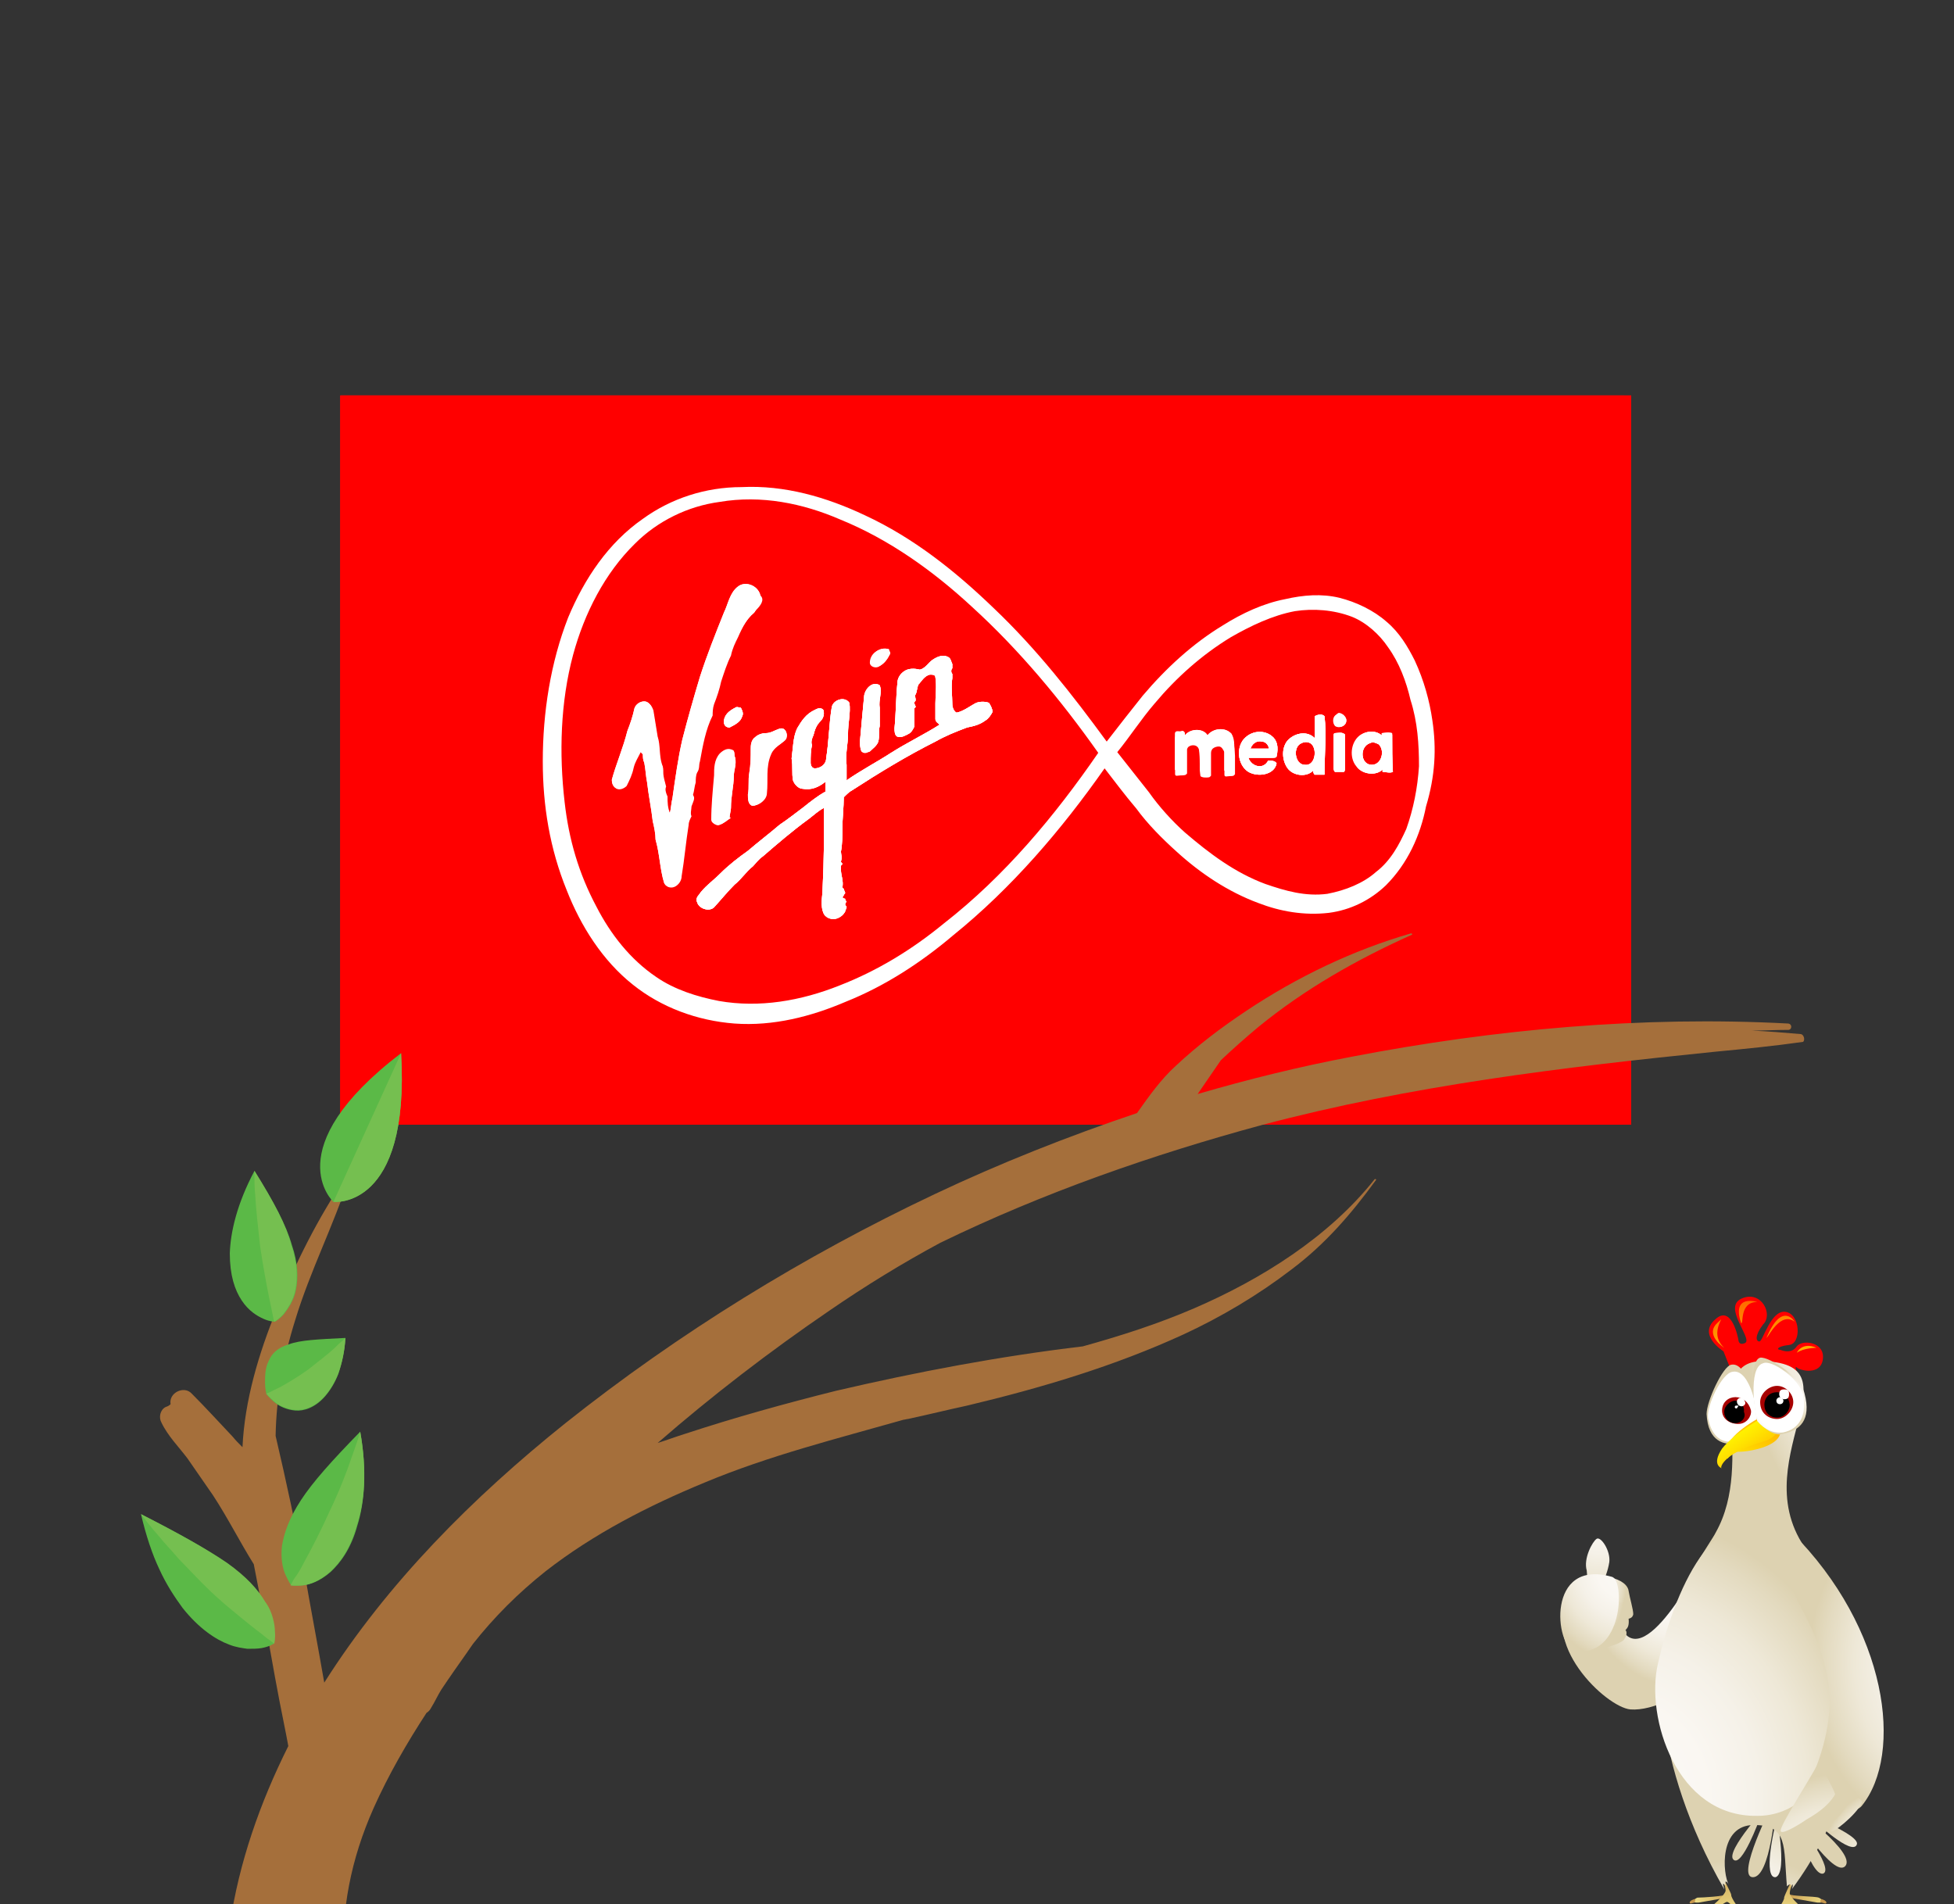 <?xml version="1.0" encoding="utf-8"?>
<!-- Generator: Adobe Illustrator 24.1.2, SVG Export Plug-In . SVG Version: 6.00 Build 0)  -->
<svg version="1.1" id="Layer_1" xmlns="http://www.w3.org/2000/svg" xmlns:xlink="http://www.w3.org/1999/xlink" x="0px" y="0px"
	 viewBox="0 0 277.2 270.1" style="enable-background:new 0 0 277.2 270.1;" xml:space="preserve">
<rect x="0" y="0" width="277.2" height="270.1" fill="#333333" stroke="none"/>
<style type="text/css">
	.st0{fill:#FF0000;}
	.st1{clip-path:url(#SVGID_3_);fill:#FF0000;}
	.st2{clip-path:url(#SVGID_5_);fill:#FF0000;}
	.st3{fill:url(#XMLID_20_);}
	.st4{fill:url(#XMLID_49_);}
	.st5{fill:url(#XMLID_50_);}
	.st6{fill:url(#XMLID_51_);}
	.st7{fill:url(#XMLID_52_);}
	.st8{fill:url(#XMLID_53_);}
	.st9{fill:url(#XMLID_54_);}
	.st10{fill:url(#XMLID_55_);}
	.st11{fill:url(#XMLID_56_);}
	.st12{fill:url(#XMLID_57_);}
	.st13{fill:url(#XMLID_58_);}
	.st14{fill:url(#XMLID_59_);}
	.st15{fill:url(#XMLID_60_);}
	.st16{fill:url(#XMLID_61_);}
	.st17{fill:url(#XMLID_62_);}
	.st18{fill:url(#XMLID_64_);}
	.st19{fill:url(#XMLID_65_);}
	.st20{fill:url(#XMLID_66_);}
	.st21{fill:url(#XMLID_67_);}
	.st22{fill:url(#XMLID_68_);}
	.st23{fill:url(#XMLID_69_);}
	.st24{fill:url(#XMLID_70_);}
	.st25{fill:url(#XMLID_71_);}
	.st26{fill:url(#XMLID_72_);}
	.st27{fill:url(#XMLID_73_);}
	.st28{fill:url(#XMLID_74_);}
	.st29{fill:#A70000;}
	.st30{fill:#FFFFFF;}
	.st31{fill:url(#XMLID_75_);}
	.st32{fill:url(#XMLID_76_);}
	.st33{fill:url(#XMLID_77_);}
	.st34{fill:url(#XMLID_78_);}
	.st35{fill:url(#XMLID_79_);}
	.st36{fill:url(#XMLID_80_);}
	.st37{fill:url(#XMLID_81_);}
	.st38{fill:url(#XMLID_83_);}
	.st39{fill:url(#XMLID_84_);}
	.st40{fill:url(#XMLID_85_);}
	.st41{fill:url(#XMLID_86_);}
	.st42{fill:url(#XMLID_87_);}
	.st43{fill:url(#XMLID_88_);}
	.st44{fill:url(#XMLID_89_);}
	.st45{fill:#A56F3B;}
	.st46{fill:#5BB947;}
	.st47{fill:#75BF50;}
</style>
<g id="XMLID_255_">
</g>
<g id="XMLID_323_">
</g>
<g id="XMLID_324_">
</g>
<g id="XMLID_325_">
</g>
<g id="XMLID_326_">
</g>
<g id="XMLID_327_">
</g>
<g id="XMLID_328_">
</g>
<g id="XMLID_329_">
</g>
<g id="XMLID_330_">
</g>
<g id="XMLID_331_">
</g>
<g id="XMLID_332_">
</g>
<g id="XMLID_333_">
</g>
<g id="XMLID_334_">
</g>
<g id="XMLID_335_">
</g>
<g id="XMLID_336_">
</g>
<g>
	<g>
		<g>
			<g>
				<rect id="SVGID_1_" x="48.3" y="56.1" class="st0" width="183.1" height="103.4"/>
			</g>
			<g>
				<defs>
					<rect id="SVGID_2_" x="48.3" y="56.1" width="183.1" height="103.4"/>
				</defs>
				<use xlink:href="#SVGID_2_"  style="overflow:visible;fill:#FF0000;"/>
				<clipPath id="SVGID_3_">
					<use xlink:href="#SVGID_2_"  style="overflow:visible;"/>
				</clipPath>
				<rect x="42.8" y="53" class="st1" width="194" height="109.6"/>
			</g>
			<g>
				<defs>
					<rect id="SVGID_4_" x="48.3" y="56.1" width="183.1" height="103.4"/>
				</defs>
				<use xlink:href="#SVGID_4_"  style="overflow:visible;fill:#FF0000;"/>
				<clipPath id="SVGID_5_">
					<use xlink:href="#SVGID_4_"  style="overflow:visible;"/>
				</clipPath>
				<rect x="48.3" y="54.3" class="st2" width="182.1" height="106"/>
			</g>
		</g>
	</g>
</g>
<g id="XMLID_63_">
	
		<radialGradient id="XMLID_20_" cx="-2504.697" cy="2992.196" r="14.966" gradientTransform="matrix(-0.907 0.546 0.623 1.157 -3899.412 -1870.296)" gradientUnits="userSpaceOnUse">
		<stop  offset="6.600000e-02" style="stop-color:#FBF9F5"/>
		<stop  offset="0.271" style="stop-color:#FAF7F2"/>
		<stop  offset="0.436" style="stop-color:#F5F1E8"/>
		<stop  offset="0.587" style="stop-color:#EEE8D7"/>
		<stop  offset="0.729" style="stop-color:#E3DABF"/>
		<stop  offset="0.797" style="stop-color:#DDD2B1"/>
	</radialGradient>
	<path id="XMLID_48_" class="st3" d="M241.4,221.4c0,0-8.6,17-11.7,8.9c-1.4-3-5.7-4.9-6.6-4c-5.1,6.5,4.7,15.9,8.2,16.2
		c6.5,0.5,18.2-9.9,17.6-11C247.5,227.5,242.3,222.8,241.4,221.4z"/>
	
		<radialGradient id="XMLID_49_" cx="-1787.178" cy="2641.259" r="12.583" gradientTransform="matrix(1.115 9.000000e-02 -0.16 1.585 2642.983 -3813.861)" gradientUnits="userSpaceOnUse">
		<stop  offset="6.600000e-02" style="stop-color:#FBF9F5"/>
		<stop  offset="0.271" style="stop-color:#FAF7F2"/>
		<stop  offset="0.436" style="stop-color:#F5F1E8"/>
		<stop  offset="0.587" style="stop-color:#EEE8D7"/>
		<stop  offset="0.729" style="stop-color:#E3DABF"/>
		<stop  offset="0.797" style="stop-color:#DDD2B1"/>
	</radialGradient>
	<path id="XMLID_47_" class="st4" d="M227.1,225.8c0-0.2,0.5-1.8,0.5-1.8s0.5-1.1,0.7-2.4c0.2-1.6-1.2-3.7-1.8-3.3s-1.9,2.8-1.4,4.5
		c0,0.2,0.2,1.6,0,2.3C225.2,225.6,227.1,225.8,227.1,225.8L227.1,225.8z"/>
	
		<radialGradient id="XMLID_50_" cx="-2294.09" cy="2715.448" r="7.072" gradientTransform="matrix(-0.893 -0.124 -0.11 1.075 -1524.3 -2978.432)" gradientUnits="userSpaceOnUse">
		<stop  offset="6.600000e-02" style="stop-color:#FBF9F5"/>
		<stop  offset="0.271" style="stop-color:#FAF7F2"/>
		<stop  offset="0.436" style="stop-color:#F5F1E8"/>
		<stop  offset="0.587" style="stop-color:#EEE8D7"/>
		<stop  offset="0.729" style="stop-color:#E3DABF"/>
		<stop  offset="0.797" style="stop-color:#DDD2B1"/>
	</radialGradient>
	<path id="XMLID_46_" class="st5" d="M224.5,223.7c1.2-0.5,5.9-0.2,6.5,1.8c0.2,1.2,0.7,2.8,0.7,3.5c-0.2,1.1-1.9,0.5-2.4,0.5
		c-1.1,0-6.3-2.3-6.5-2.4C222.4,226.1,223.1,224,224.5,223.7L224.5,223.7z"/>
	
		<radialGradient id="XMLID_51_" cx="-2071.623" cy="2671.439" r="8.543" gradientTransform="matrix(-0.88 6.700000e-02 0.103 1.164 -1873.876 -2745.116)" gradientUnits="userSpaceOnUse">
		<stop  offset="6.600000e-02" style="stop-color:#FBF9F5"/>
		<stop  offset="0.271" style="stop-color:#FAF7F2"/>
		<stop  offset="0.436" style="stop-color:#F5F1E8"/>
		<stop  offset="0.587" style="stop-color:#EEE8D7"/>
		<stop  offset="0.729" style="stop-color:#E3DABF"/>
		<stop  offset="0.797" style="stop-color:#DDD2B1"/>
	</radialGradient>
	<path id="XMLID_45_" class="st6" d="M222.7,227.2c0.9-0.9,6.6-0.5,7.4,0.3c1,1,1.2,3,0.7,3.5c-0.2,0.5-1.2,0.2-1.9,0.2
		c-1,0-5.9-0.2-6.8-0.7C221.9,230.1,221.9,227.5,222.7,227.2L222.7,227.2z"/>
	
		<radialGradient id="XMLID_52_" cx="-1964.939" cy="2841.905" r="14.762" gradientTransform="matrix(-0.73 0.105 0.15 0.97 -1626.774 -2331.754)" gradientUnits="userSpaceOnUse">
		<stop  offset="6.600000e-02" style="stop-color:#FBF9F5"/>
		<stop  offset="0.271" style="stop-color:#FAF7F2"/>
		<stop  offset="0.436" style="stop-color:#F5F1E8"/>
		<stop  offset="0.587" style="stop-color:#EEE8D7"/>
		<stop  offset="0.729" style="stop-color:#E3DABF"/>
		<stop  offset="0.797" style="stop-color:#DDD2B1"/>
	</radialGradient>
	<path id="XMLID_44_" class="st7" d="M229.8,230.8c1.1,0.2,1.1,1,0.7,1.6c-0.2,0.7-2.4,1.2-3.3,1.6c-0.2,0-4-0.7-4.5-1.2
		c-1-1.1-0.2-1.6-0.2-1.8C223.1,229.8,228.2,230.3,229.8,230.8L229.8,230.8z"/>
	
		<radialGradient id="XMLID_53_" cx="-2510.173" cy="3070.898" r="14.388" gradientTransform="matrix(-1.084 0 0 1.207 -2490.36 -3484.542)" gradientUnits="userSpaceOnUse">
		<stop  offset="6.600000e-02" style="stop-color:#FBF9F5"/>
		<stop  offset="0.271" style="stop-color:#FAF7F2"/>
		<stop  offset="0.436" style="stop-color:#F5F1E8"/>
		<stop  offset="0.587" style="stop-color:#EEE8D7"/>
		<stop  offset="0.729" style="stop-color:#E3DABF"/>
		<stop  offset="0.797" style="stop-color:#DDD2B1"/>
	</radialGradient>
	<path id="XMLID_43_" class="st8" d="M228.7,223.7c1.8,0.5,1.6,11.5-5.3,10.5C220.6,233.6,219.3,221,228.7,223.7z"/>
	
		<radialGradient id="XMLID_54_" cx="-1693.896" cy="3193.132" r="19.266" gradientTransform="matrix(0.79 0 0 0.972 1603.651 -2831.119)" gradientUnits="userSpaceOnUse">
		<stop  offset="0" style="stop-color:#FFFFA4"/>
		<stop  offset="0.153" style="stop-color:#FDFBA0"/>
		<stop  offset="0.315" style="stop-color:#F6EE96"/>
		<stop  offset="0.481" style="stop-color:#EBD984"/>
		<stop  offset="0.648" style="stop-color:#DBBC6B"/>
		<stop  offset="0.813" style="stop-color:#C7974C"/>
	</radialGradient>
	<path id="XMLID_42_" class="st9" d="M253.8,269.2c0,0,2.8,0.5,4,0.7c1.2,0.1,0.7-0.5,0.2-0.7s-4-0.2-4.2-0.5V269.2L253.8,269.2z"/>
	
		<radialGradient id="XMLID_55_" cx="-1807.705" cy="3189.893" r="16.778" gradientTransform="matrix(1.004 0 0 1 2069.674 -2910.715)" gradientUnits="userSpaceOnUse">
		<stop  offset="0" style="stop-color:#FFFFA4"/>
		<stop  offset="0.153" style="stop-color:#FDFBA0"/>
		<stop  offset="0.315" style="stop-color:#F6EE96"/>
		<stop  offset="0.481" style="stop-color:#EBD984"/>
		<stop  offset="0.648" style="stop-color:#DBBC6B"/>
		<stop  offset="0.813" style="stop-color:#C7974C"/>
	</radialGradient>
	<path id="XMLID_41_" class="st10" d="M254.6,266.8c-0.2,0.2-0.7,1.1-0.7,1.8c0,0.5,1.9,2.4,3.5,3.3c1.6,0.9,0.7,1,0,0.7
		c-0.7-0.2-3.3-2.4-3.7-2.4s-1.8,1.8-1.9,2.3c-0.2,0.5-1,0-0.5-0.5s1.9-2.4,1.8-2.8c0-0.2,1-2.3,1-2.3h0.5V266.8z"/>
	
		<radialGradient id="XMLID_56_" cx="-2199.885" cy="2455.192" r="20.772" gradientTransform="matrix(-0.694 0.72 -0.72 -0.694 -2270.032 879.534)" gradientUnits="userSpaceOnUse">
		<stop  offset="6.600000e-02" style="stop-color:#FBF9F5"/>
		<stop  offset="0.271" style="stop-color:#FAF7F2"/>
		<stop  offset="0.436" style="stop-color:#F5F1E8"/>
		<stop  offset="0.587" style="stop-color:#EEE8D7"/>
		<stop  offset="0.729" style="stop-color:#E3DABF"/>
		<stop  offset="0.797" style="stop-color:#DDD2B1"/>
	</radialGradient>
	<path id="XMLID_40_" class="st11" d="M254.4,257.2c0,0,2.4,8.9,4.2,8.6c1.6-0.5-2.8-6.3-2.8-6.3L254.4,257.2L254.4,257.2z"/>
	
		<radialGradient id="XMLID_57_" cx="-2113.598" cy="3344.714" r="20.777" gradientTransform="matrix(0.771 -0.637 0.637 0.771 -230.08 -3653.659)" gradientUnits="userSpaceOnUse">
		<stop  offset="6.600000e-02" style="stop-color:#FBF9F5"/>
		<stop  offset="0.271" style="stop-color:#FAF7F2"/>
		<stop  offset="0.436" style="stop-color:#F5F1E8"/>
		<stop  offset="0.587" style="stop-color:#EEE8D7"/>
		<stop  offset="0.729" style="stop-color:#E3DABF"/>
		<stop  offset="0.797" style="stop-color:#DDD2B1"/>
	</radialGradient>
	<path id="XMLID_39_" class="st12" d="M255.4,257c0,0,8.7,3.3,8,4.7c-0.7,1.6-5.9-3.3-5.9-3.3L255.4,257z"/>
	
		<radialGradient id="XMLID_58_" cx="-2199.885" cy="2455.194" r="20.774" gradientTransform="matrix(-0.694 0.72 -0.72 -0.694 -2270.032 879.534)" gradientUnits="userSpaceOnUse">
		<stop  offset="6.600000e-02" style="stop-color:#FBF9F5"/>
		<stop  offset="0.271" style="stop-color:#FAF7F2"/>
		<stop  offset="0.436" style="stop-color:#F5F1E8"/>
		<stop  offset="0.587" style="stop-color:#EEE8D7"/>
		<stop  offset="0.729" style="stop-color:#E3DABF"/>
		<stop  offset="0.797" style="stop-color:#DDD2B1"/>
	</radialGradient>
	<path id="XMLID_38_" class="st13" d="M254.6,256.5c0,0,8.7,6.3,7.2,8.2c-1.6,1.9-7.5-7.5-7.5-7.5L254.6,256.5z"/>
	
		<radialGradient id="XMLID_59_" cx="-2637.55" cy="7426.192" r="20.772" gradientTransform="matrix(-0.976 -0.217 0.217 -0.976 -2080.766 -1410.733)" gradientUnits="userSpaceOnUse">
		<stop  offset="6.600000e-02" style="stop-color:#FBF9F5"/>
		<stop  offset="0.271" style="stop-color:#FAF7F2"/>
		<stop  offset="0.436" style="stop-color:#F5F1E8"/>
		<stop  offset="0.587" style="stop-color:#EEE8D7"/>
		<stop  offset="0.729" style="stop-color:#E3DABF"/>
		<stop  offset="0.797" style="stop-color:#DDD2B1"/>
	</radialGradient>
	<path id="XMLID_37_" class="st14" d="M251,255.8c0,0-6.3,6.8-5.1,8c1.2,1.2,3.7-5.7,3.7-5.7L251,255.8L251,255.8z"/>
	
		<radialGradient id="XMLID_60_" cx="-1708.336" cy="3030.996" r="20.774" gradientTransform="matrix(0.945 0.327 -0.327 0.945 2852.561 -2032.346)" gradientUnits="userSpaceOnUse">
		<stop  offset="6.600000e-02" style="stop-color:#FBF9F5"/>
		<stop  offset="0.271" style="stop-color:#FAF7F2"/>
		<stop  offset="0.436" style="stop-color:#F5F1E8"/>
		<stop  offset="0.587" style="stop-color:#EEE8D7"/>
		<stop  offset="0.729" style="stop-color:#E3DABF"/>
		<stop  offset="0.797" style="stop-color:#DDD2B1"/>
	</radialGradient>
	<path id="XMLID_36_" class="st15" d="M251.9,256.8c0,0,1.8,8.9,0,9.5c-1.8,0.2-0.2-6.8-0.2-6.8L251.9,256.8L251.9,256.8z"/>
	
		<radialGradient id="XMLID_61_" cx="-2637.552" cy="7426.192" r="20.774" gradientTransform="matrix(-0.976 -0.217 0.217 -0.976 -2080.766 -1410.733)" gradientUnits="userSpaceOnUse">
		<stop  offset="6.600000e-02" style="stop-color:#FBF9F5"/>
		<stop  offset="0.271" style="stop-color:#FAF7F2"/>
		<stop  offset="0.436" style="stop-color:#F5F1E8"/>
		<stop  offset="0.587" style="stop-color:#EEE8D7"/>
		<stop  offset="0.729" style="stop-color:#E3DABF"/>
		<stop  offset="0.797" style="stop-color:#DDD2B1"/>
	</radialGradient>
	<path id="XMLID_35_" class="st16" d="M251.9,255.8c0,0.2-0.7,10.7-3.3,10.5c-2.3-0.2,2.8-10.3,2.8-10.3L251.9,255.8z"/>
	
		<radialGradient id="XMLID_62_" cx="-2649.196" cy="3192.918" r="19.266" gradientTransform="matrix(-0.79 0 0 0.972 -1858.915 -2831.119)" gradientUnits="userSpaceOnUse">
		<stop  offset="0" style="stop-color:#FFFFA4"/>
		<stop  offset="0.153" style="stop-color:#FDFBA0"/>
		<stop  offset="0.315" style="stop-color:#F6EE96"/>
		<stop  offset="0.481" style="stop-color:#EBD984"/>
		<stop  offset="0.648" style="stop-color:#DBBC6B"/>
		<stop  offset="0.813" style="stop-color:#C7974C"/>
	</radialGradient>
	<path id="XMLID_34_" class="st17" d="M245,269.2c0,0-2.8,0.5-4,0.7c-1.2,0.1-0.7-0.5-0.2-0.7c0.7,0,4-0.2,4.2-0.5V269.2L245,269.2z
		"/>
	
		<radialGradient id="XMLID_64_" cx="-2561.464" cy="3189.686" r="16.778" gradientTransform="matrix(-1.004 0 0 1 -2324.936 -2910.715)" gradientUnits="userSpaceOnUse">
		<stop  offset="0" style="stop-color:#FFFFA4"/>
		<stop  offset="0.153" style="stop-color:#FDFBA0"/>
		<stop  offset="0.315" style="stop-color:#F6EE96"/>
		<stop  offset="0.481" style="stop-color:#EBD984"/>
		<stop  offset="0.648" style="stop-color:#DBBC6B"/>
		<stop  offset="0.813" style="stop-color:#C7974C"/>
	</radialGradient>
	<path id="XMLID_33_" class="st18" d="M244.1,266.4c0.2,0.2,0.7,1.1,0.7,1.8c0,0.5-1.9,2.4-3.5,3.3s-0.7,1,0,0.7
		c0.7-0.2,3.3-2.4,3.7-2.4s1.8,1.8,1.9,2.3c0.2,0.5,1,0,0.5-0.5s-1.9-2.4-1.8-2.8c0-0.2-1.1-2.3-1.1-2.3h-0.4V266.4z"/>
	
		<linearGradient id="XMLID_65_" gradientUnits="userSpaceOnUse" x1="-93.116" y1="3733.766" x2="-98.236" y2="3723.144" gradientTransform="matrix(-0.98 0.198 -0.198 -0.98 -2427.167 -517.658)">
		<stop  offset="0" style="stop-color:#FFB600"/>
		<stop  offset="0.184" style="stop-color:#FF9A00"/>
		<stop  offset="0.585" style="stop-color:#FF5100"/>
		<stop  offset="1" style="stop-color:#FF0000"/>
	</linearGradient>
	<path id="XMLID_32_" class="st19" d="M246.3,196.4c-0.2-0.7-1.8-4.7-1.8-4.7s-3.7-2.3-1.2-4.5c2.4-2.3,3.3,2.8,3.3,2.8s0,1,1,0.5
		c1-0.7-3.3-5.1-0.5-6.3s4.5,2.3,3,3.7c-1.2,1.6-1,2.4-0.5,2.4s1.6-4.5,3.7-4.2c2.1,0.3,2.3,4.5,0.5,4.7s-1.8,0.7-1.2,0.7
		c0.5,0.2,1.6,0.5,2.3-0.5s4-0.7,3.7,1.8c-0.3,2.4-3.3,1.6-3.7,1.2s0,0.7,0.5,1.9C255.6,197.7,246.3,196.4,246.3,196.4L246.3,196.4z
		"/>
	
		<radialGradient id="XMLID_66_" cx="-2310.983" cy="3174.647" r="42.892" gradientTransform="matrix(-0.516 0 0 0.855 -927.018 -2525.242)" gradientUnits="userSpaceOnUse">
		<stop  offset="6.600000e-02" style="stop-color:#FBF9F5"/>
		<stop  offset="0.271" style="stop-color:#FAF7F2"/>
		<stop  offset="0.436" style="stop-color:#F5F1E8"/>
		<stop  offset="0.587" style="stop-color:#EEE8D7"/>
		<stop  offset="0.729" style="stop-color:#E3DABF"/>
		<stop  offset="0.797" style="stop-color:#DDD2B1"/>
	</radialGradient>
	<path id="XMLID_31_" class="st20" d="M258,221.9c-12.6-12.8,6.6-28.3-7.8-28.8c-8.9-0.2-1,14-6.8,24.3c-0.5,1.1-5.9,8.6-4.7,9.9
		c3.3,3.7,11.2-1.1,14.5-2.3C256.8,223.8,258,221.9,258,221.9L258,221.9z"/>
	
		<radialGradient id="XMLID_67_" cx="-2564.521" cy="3195.771" r="26.829" gradientTransform="matrix(-1 0 0 1 -2316.959 -2910.715)" gradientUnits="userSpaceOnUse">
		<stop  offset="6.600000e-02" style="stop-color:#FBF9F5"/>
		<stop  offset="0.271" style="stop-color:#FAF7F2"/>
		<stop  offset="0.436" style="stop-color:#F5F1E8"/>
		<stop  offset="0.587" style="stop-color:#EEE8D7"/>
		<stop  offset="0.729" style="stop-color:#E3DABF"/>
		<stop  offset="0.797" style="stop-color:#DDD2B1"/>
	</radialGradient>
	<path id="XMLID_30_" class="st21" d="M259.6,233.1c2.8-2.3,8,17-5.4,34.9c0.2-0.5,0.2-1.1-0.2-0.2c0.2-0.5,0-0.7-0.5-0.2
		c-0.5-5.7,0.2-8.7-4.7-8.7s-4.5,6.8-3.5,8.6c-0.2-0.5-0.7-1-0.5,0c-0.7-0.7-0.2,0.2-0.2,0.5c-10.5-18.2-9.8-34.2-7.5-33.3
		C237.6,234.3,259.6,233.1,259.6,233.1L259.6,233.1z"/>
	
		<radialGradient id="XMLID_68_" cx="-2473.106" cy="3739.464" r="95.386" gradientTransform="matrix(0.473 0 0 0.535 1399.8 -1745.181)" gradientUnits="userSpaceOnUse">
		<stop  offset="6.600000e-02" style="stop-color:#FBF9F5"/>
		<stop  offset="0.271" style="stop-color:#FAF7F2"/>
		<stop  offset="0.436" style="stop-color:#F5F1E8"/>
		<stop  offset="0.587" style="stop-color:#EEE8D7"/>
		<stop  offset="0.729" style="stop-color:#E3DABF"/>
		<stop  offset="0.797" style="stop-color:#DDD2B1"/>
	</radialGradient>
	<path id="XMLID_29_" class="st22" d="M251.9,217.5c4.5,3,10.5,12,10.7,20.4c0.3,4.4-2.8,19.7-13.3,19.7
		c-11.5,0.2-15.9-14-14.1-21.6C237.4,226.1,243.3,212,251.9,217.5z"/>
	
		<radialGradient id="XMLID_69_" cx="-2920.874" cy="3451.404" r="47.065" gradientTransform="matrix(0.652 -6.500000e-02 4.700000e-02 0.718 2023.297 -2432.386)" gradientUnits="userSpaceOnUse">
		<stop  offset="6.600000e-02" style="stop-color:#FBF9F5"/>
		<stop  offset="0.271" style="stop-color:#FAF7F2"/>
		<stop  offset="0.436" style="stop-color:#F5F1E8"/>
		<stop  offset="0.587" style="stop-color:#EEE8D7"/>
		<stop  offset="0.729" style="stop-color:#E3DABF"/>
		<stop  offset="0.797" style="stop-color:#DDD2B1"/>
	</radialGradient>
	<path id="XMLID_28_" class="st23" d="M254.2,217.4c0,0-5.3-1.8,1.6,11.2c3.5,6.8,5.4,12.8,1.8,22.2c-1.6,3.7,4.7,7.5,6.5,5.4
		C270.1,248.8,267.8,231,254.2,217.4L254.2,217.4z"/>
	
		<radialGradient id="XMLID_70_" cx="-1596.355" cy="2934.61" r="11.402" gradientTransform="matrix(0.112 0.888 0.808 -0.34 -1926.812 2677.886)" gradientUnits="userSpaceOnUse">
		<stop  offset="6.600000e-02" style="stop-color:#FBF9F5"/>
		<stop  offset="0.271" style="stop-color:#FAF7F2"/>
		<stop  offset="0.436" style="stop-color:#F5F1E8"/>
		<stop  offset="0.587" style="stop-color:#EEE8D7"/>
		<stop  offset="0.729" style="stop-color:#E3DABF"/>
		<stop  offset="0.797" style="stop-color:#DDD2B1"/>
	</radialGradient>
	<path id="XMLID_27_" class="st24" d="M260.8,254.7c0,1.2-0.2,2.3-0.5,2.3c-0.5,0-1.2,1.9-0.7,2.8c0.2,0.5,3.7-2.3,4.5-4
		C264.6,255.2,261.2,253.5,260.8,254.7z"/>
	
		<radialGradient id="XMLID_71_" cx="-1803.332" cy="3007.521" r="13.964" gradientTransform="matrix(-0.167 1.13 1.005 -0.1 -3063.556 2611.383)" gradientUnits="userSpaceOnUse">
		<stop  offset="6.600000e-02" style="stop-color:#FBF9F5"/>
		<stop  offset="0.271" style="stop-color:#FAF7F2"/>
		<stop  offset="0.436" style="stop-color:#F5F1E8"/>
		<stop  offset="0.587" style="stop-color:#EEE8D7"/>
		<stop  offset="0.729" style="stop-color:#E3DABF"/>
		<stop  offset="0.797" style="stop-color:#DDD2B1"/>
	</radialGradient>
	<path id="XMLID_26_" class="st25" d="M259.4,254c-0.5,1-1.4,1.9-1.6,1.9c-0.5,0-1,1.8-1.9,3.7c-0.2,0.5,4.2,0.5,6.5-4.2
		c0.2-0.7-0.7-1.2-0.7-1.8C261.5,253.7,259.8,252.8,259.4,254L259.4,254z"/>
	
		<radialGradient id="XMLID_72_" cx="-1912.851" cy="3168.543" r="21.824" gradientTransform="matrix(-0.418 1.032 0.84 0.21 -3204.058 1578.565)" gradientUnits="userSpaceOnUse">
		<stop  offset="6.600000e-02" style="stop-color:#FBF9F5"/>
		<stop  offset="0.271" style="stop-color:#FAF7F2"/>
		<stop  offset="0.436" style="stop-color:#F5F1E8"/>
		<stop  offset="0.587" style="stop-color:#EEE8D7"/>
		<stop  offset="0.729" style="stop-color:#E3DABF"/>
		<stop  offset="0.797" style="stop-color:#DDD2B1"/>
	</radialGradient>
	<path id="XMLID_25_" class="st26" d="M257.9,250.2c-1.2,2.3-5.3,8.6-5.3,9.5c0,0.7,2.4-0.7,3.7-1.6c1.2-0.7,3-1.8,4-3.5
		C260.6,254.6,258,249.8,257.9,250.2z"/>
	
		<radialGradient id="XMLID_73_" cx="-4492.082" cy="2230.616" r="22.751" gradientTransform="matrix(-0.83 -0.235 -0.19 0.9 -3048.743 -2843.012)" gradientUnits="userSpaceOnUse">
		<stop  offset="6.600000e-02" style="stop-color:#FBF9F5"/>
		<stop  offset="0.271" style="stop-color:#FAF7F2"/>
		<stop  offset="0.436" style="stop-color:#F5F1E8"/>
		<stop  offset="0.587" style="stop-color:#EEE8D7"/>
		<stop  offset="0.729" style="stop-color:#E3DABF"/>
		<stop  offset="0.797" style="stop-color:#DDD2B1"/>
	</radialGradient>
	<path id="XMLID_24_" class="st27" d="M249.1,201.5c-0.5,1.6-1.6,3-2.8,3.3c-1.6,0.2-4-0.2-4.2-4.2c0-1.8,2.3-6.8,3.5-7
		C248.1,193.1,249.3,200.4,249.1,201.5L249.1,201.5z"/>
	
		<radialGradient id="XMLID_74_" cx="-4518.249" cy="2301.44" r="16.327" gradientTransform="matrix(-0.827 -0.2 -0.205 0.83 -3012.717 -2613.867)" gradientUnits="userSpaceOnUse">
		<stop  offset="0.731" style="stop-color:#FFFFFF"/>
		<stop  offset="0.945" style="stop-color:#E1E1E1"/>
	</radialGradient>
	<path id="XMLID_23_" class="st28" d="M249.1,201.6c-0.5,1.2-1.6,2.4-2.8,2.8c-1.9,0.5-3.5-0.5-4-3.3c-0.2-1.6,1.9-6.3,3.5-6.5
		C248.4,194.1,249.6,201,249.1,201.6L249.1,201.6z"/>
	<path id="XMLID_22_" class="st29" d="M246.2,198.2c-1,0-1.9,0.7-1.9,1.9s1.1,1.9,2.3,1.9s1.9-1.1,1.8-1.9
		C248.1,198.9,247.2,198.2,246.2,198.2L246.2,198.2z"/>
	<path id="XMLID_21_" d="M246.2,198.7c-0.7,0-1.6,0.7-1.6,1.6c0,0.9,0.7,1.6,1.6,1.6c0.7,0,1.6-0.7,1.2-1.6
		C247.5,199.4,246.9,198.7,246.2,198.7z"/>
	<path id="XMLID_82_" class="st30" d="M246.9,198.3c-0.2,0-0.5,0.2-0.5,0.5s0.2,0.7,0.7,0.7c0.2,0,0.5-0.2,0.5-0.5
		C247.5,198.7,247.4,198.3,246.9,198.3z M246.3,199.4c-0.2,0-0.2,0.2-0.2,0.2c0,0.2,0.2,0.2,0.2,0.2c0.2,0,0.2-0.2,0.2-0.2
		C246.7,199.4,246.7,199.4,246.3,199.4z"/>
	
		<linearGradient id="XMLID_75_" gradientUnits="userSpaceOnUse" x1="-2561.82" y1="3121.761" x2="-2566.812" y2="3113.131" gradientTransform="matrix(-1 0 0 1 -2316.959 -2910.715)">
		<stop  offset="0" style="stop-color:#FFFF00"/>
		<stop  offset="0.45" style="stop-color:#FFE300"/>
		<stop  offset="1" style="stop-color:#FFBB00"/>
	</linearGradient>
	<path id="XMLID_18_" class="st31" d="M251,200.4c0,0-4.2,1.9-5.7,4.2c-1.6,2.3-0.2,2.3-0.2,2.3s0.7-1,1.2-1
		C246.7,206.2,256.3,205.2,251,200.4L251,200.4z"/>
	
		<linearGradient id="XMLID_76_" gradientUnits="userSpaceOnUse" x1="-2563.843" y1="3112.234" x2="-2567.375" y2="3117.463" gradientTransform="matrix(-1 0 0 1 -2316.959 -2910.715)">
		<stop  offset="0" style="stop-color:#FFFF00"/>
		<stop  offset="0.45" style="stop-color:#FFE300"/>
		<stop  offset="1" style="stop-color:#FFBB00"/>
	</linearGradient>
	<path id="XMLID_17_" class="st32" d="M250.2,204.5c2.4-0.7,2.4-2.8,3-3c2.8-1-2.3,0-3-0.5c0,0-4.2,2.3-5.9,4.5
		c-1.6,2.4,0,2.8,0,2.8C243.9,208.5,244.1,206.2,250.2,204.5L250.2,204.5z"/>
	
		<radialGradient id="XMLID_77_" cx="-4399.707" cy="2243.766" r="5.118" gradientTransform="matrix(-0.867 -0.23 -0.206 0.908 -3098.093 -2851.317)" gradientUnits="userSpaceOnUse">
		<stop  offset="6.600000e-02" style="stop-color:#FBF9F5"/>
		<stop  offset="0.271" style="stop-color:#FAF7F2"/>
		<stop  offset="0.436" style="stop-color:#F5F1E8"/>
		<stop  offset="0.587" style="stop-color:#EEE8D7"/>
		<stop  offset="0.729" style="stop-color:#E3DABF"/>
		<stop  offset="0.797" style="stop-color:#DDD2B1"/>
	</radialGradient>
	<path id="XMLID_16_" class="st33" d="M249.3,201.5c1,1.2,2.4,2.3,3.7,1.9c2.3-0.5,4-1.9,3-5.7c-0.5-2.4-5.1-5.3-6.3-5.1
		C247.9,193.1,249,200.6,249.3,201.5z"/>
	
		<radialGradient id="XMLID_78_" cx="-4417.395" cy="2305.423" r="10.902" gradientTransform="matrix(-0.868 -0.206 -0.218 0.86 -3076.555 -2695.908)" gradientUnits="userSpaceOnUse">
		<stop  offset="0.731" style="stop-color:#FFFFFF"/>
		<stop  offset="0.945" style="stop-color:#E1E1E1"/>
	</radialGradient>
	<path id="XMLID_15_" class="st34" d="M249.3,201.6c1,1.2,2.3,1.8,3.7,1.6c2.3-0.5,3.3-2.4,2.8-5.3c-0.5-2.3-4.5-5.1-5.7-4.5
		C247.9,194,249,201,249.3,201.6z"/>
	<path id="XMLID_14_" class="st29" d="M252.1,196.6c-1.2,0-2.4,1.1-2.4,2.3c0,1.6,1.2,2.4,2.4,2.4s2.3-1.2,2.3-2.4
		C254.4,197.7,253.3,196.6,252.1,196.6z"/>
	<path id="XMLID_13_" d="M252.1,197.5c-1,0-1.8,0.7-1.8,1.8c0,1,0.7,1.8,1.8,1.8s1.8-1,1.8-1.8C253.8,198.2,253.1,197.5,252.1,197.5
		z"/>
	<path id="XMLID_12_" class="st30" d="M253.1,197.1c-0.5,0-0.7,0.2-0.7,0.7s0.5,0.7,0.7,0.7c0.5,0,0.7-0.2,0.7-0.7
		S253.7,197.1,253.1,197.1z"/>
	<path id="XMLID_11_" class="st30" d="M252.5,198.2c-0.2,0-0.5,0.2-0.5,0.5s0.2,0.5,0.5,0.5s0.5-0.2,0.5-0.5
		S252.6,198.2,252.5,198.2z"/>
	
		<linearGradient id="XMLID_79_" gradientUnits="userSpaceOnUse" x1="-2561.084" y1="3104.483" x2="-2559.315" y2="3084.63" gradientTransform="matrix(-1 0 0 1 -2316.959 -2910.715)">
		<stop  offset="0" style="stop-color:#FFB600"/>
		<stop  offset="0.184" style="stop-color:#FF9A00"/>
		<stop  offset="0.585" style="stop-color:#FF5100"/>
		<stop  offset="1" style="stop-color:#FF0000"/>
	</linearGradient>
	<path id="XMLID_10_" class="st35" d="M244.6,191.2c0,0-2.8-1.8-1-3.5C245.4,186,242.1,188.9,244.6,191.2z"/>
	
		<linearGradient id="XMLID_80_" gradientUnits="userSpaceOnUse" x1="-2565.655" y1="3104.075" x2="-2563.885" y2="3084.225" gradientTransform="matrix(-1 0 0 1 -2316.959 -2910.715)">
		<stop  offset="0" style="stop-color:#FFB600"/>
		<stop  offset="0.184" style="stop-color:#FF9A00"/>
		<stop  offset="0.585" style="stop-color:#FF5100"/>
		<stop  offset="1" style="stop-color:#FF0000"/>
	</linearGradient>
	<path id="XMLID_9_" class="st36" d="M249.3,184.7c0,0-3.7-1.2-2.3,3C247.4,187.9,246.7,184.7,249.3,184.7z"/>
	
		<linearGradient id="XMLID_81_" gradientUnits="userSpaceOnUse" x1="-2569.945" y1="3103.692" x2="-2568.172" y2="3083.838" gradientTransform="matrix(-1 0 0 1 -2316.959 -2910.715)">
		<stop  offset="0" style="stop-color:#FFB600"/>
		<stop  offset="0.184" style="stop-color:#FF9A00"/>
		<stop  offset="0.585" style="stop-color:#FF5100"/>
		<stop  offset="1" style="stop-color:#FF0000"/>
	</linearGradient>
	<path id="XMLID_8_" class="st37" d="M254.6,187.5c0,0-1.8-3-4,2.3C250.9,189.6,252.6,186,254.6,187.5z"/>
	
		<linearGradient id="XMLID_83_" gradientUnits="userSpaceOnUse" x1="-2573.359" y1="3103.387" x2="-2571.589" y2="3083.525" gradientTransform="matrix(-1 0 0 1 -2316.959 -2910.715)">
		<stop  offset="0" style="stop-color:#FFB600"/>
		<stop  offset="0.184" style="stop-color:#FF9A00"/>
		<stop  offset="0.585" style="stop-color:#FF5100"/>
		<stop  offset="1" style="stop-color:#FF0000"/>
	</linearGradient>
	<path id="XMLID_7_" class="st38" d="M254.9,191.9c0,0,0.7-1.6,2.8-0.7C257.7,191.2,255.9,191.2,254.9,191.9z"/>
	
		<radialGradient id="XMLID_84_" cx="-2556.459" cy="3186.964" r="5.541" gradientTransform="matrix(-1 0 0 1 -2316.959 -2910.715)" gradientUnits="userSpaceOnUse">
		<stop  offset="0" style="stop-color:#FFFFA4"/>
		<stop  offset="0.153" style="stop-color:#FDFBA0"/>
		<stop  offset="0.315" style="stop-color:#F6EE96"/>
		<stop  offset="0.481" style="stop-color:#EBD984"/>
		<stop  offset="0.648" style="stop-color:#DBBC6B"/>
		<stop  offset="0.813" style="stop-color:#C7974C"/>
	</radialGradient>
	<path id="XMLID_6_" class="st39" d="M240.9,271.5c0,0-0.5,0.2-0.7,0.5C239.9,272.5,240.9,271.7,240.9,271.5
		C240.9,271.7,241.1,271.5,240.9,271.5z"/>
	
		<radialGradient id="XMLID_85_" cx="-2556.459" cy="3186.969" r="5.546" gradientTransform="matrix(-1 0 0 1 -2316.959 -2910.715)" gradientUnits="userSpaceOnUse">
		<stop  offset="0" style="stop-color:#FFFFA4"/>
		<stop  offset="0.153" style="stop-color:#FDFBA0"/>
		<stop  offset="0.315" style="stop-color:#F6EE96"/>
		<stop  offset="0.481" style="stop-color:#EBD984"/>
		<stop  offset="0.648" style="stop-color:#DBBC6B"/>
		<stop  offset="0.813" style="stop-color:#C7974C"/>
	</radialGradient>
	<path id="XMLID_5_" class="st40" d="M240.4,269.4c0,0-0.7,0.2-0.7,0.5s0.5,0,0.7,0C240.6,269.4,240.4,269.4,240.4,269.4z"/>
	
		<radialGradient id="XMLID_86_" cx="-2556.457" cy="3186.967" r="5.546" gradientTransform="matrix(-1 0 0 1 -2316.959 -2910.715)" gradientUnits="userSpaceOnUse">
		<stop  offset="0" style="stop-color:#FFFFA4"/>
		<stop  offset="0.153" style="stop-color:#FDFBA0"/>
		<stop  offset="0.315" style="stop-color:#F6EE96"/>
		<stop  offset="0.481" style="stop-color:#EBD984"/>
		<stop  offset="0.648" style="stop-color:#DBBC6B"/>
		<stop  offset="0.813" style="stop-color:#C7974C"/>
	</radialGradient>
	<path id="XMLID_4_" class="st41" d="M247.4,271.7c0,0,0.5,0.7,0.2,0.7C247.4,272.7,247.2,271.7,247.4,271.7
		C247.2,271.7,247.2,271.5,247.4,271.7z"/>
	
		<radialGradient id="XMLID_87_" cx="-1802.482" cy="3187.171" r="5.541" gradientTransform="matrix(1 0 0 1 2061.695 -2910.715)" gradientUnits="userSpaceOnUse">
		<stop  offset="0" style="stop-color:#FFFFA4"/>
		<stop  offset="0.153" style="stop-color:#FDFBA0"/>
		<stop  offset="0.315" style="stop-color:#F6EE96"/>
		<stop  offset="0.481" style="stop-color:#EBD984"/>
		<stop  offset="0.648" style="stop-color:#DBBC6B"/>
		<stop  offset="0.813" style="stop-color:#C7974C"/>
	</radialGradient>
	<path id="XMLID_3_" class="st42" d="M257.9,271.7c0,0,0.5,0.2,0.7,0.5C258.9,272.7,257.9,272,257.9,271.7
		C257.9,272,257.7,271.7,257.9,271.7z"/>
	
		<radialGradient id="XMLID_88_" cx="-1802.482" cy="3187.173" r="5.544" gradientTransform="matrix(1 0 0 1 2061.695 -2910.715)" gradientUnits="userSpaceOnUse">
		<stop  offset="0" style="stop-color:#FFFFA4"/>
		<stop  offset="0.153" style="stop-color:#FDFBA0"/>
		<stop  offset="0.315" style="stop-color:#F6EE96"/>
		<stop  offset="0.481" style="stop-color:#EBD984"/>
		<stop  offset="0.648" style="stop-color:#DBBC6B"/>
		<stop  offset="0.813" style="stop-color:#C7974C"/>
	</radialGradient>
	<path id="XMLID_2_" class="st43" d="M258.4,269.4c0,0,0.7,0.2,0.7,0.5s-0.5,0-0.7,0C258,269.8,258.4,269.4,258.4,269.4z"/>
	
		<radialGradient id="XMLID_89_" cx="-1802.475" cy="3187.173" r="5.549" gradientTransform="matrix(1 0 0 1 2061.695 -2910.715)" gradientUnits="userSpaceOnUse">
		<stop  offset="0" style="stop-color:#FFFFA4"/>
		<stop  offset="0.153" style="stop-color:#FDFBA0"/>
		<stop  offset="0.315" style="stop-color:#F6EE96"/>
		<stop  offset="0.481" style="stop-color:#EBD984"/>
		<stop  offset="0.648" style="stop-color:#DBBC6B"/>
		<stop  offset="0.813" style="stop-color:#C7974C"/>
	</radialGradient>
	<path id="XMLID_1_" class="st44" d="M251.4,272c0,0-0.5,0.7-0.2,0.7C251.4,272.9,251.6,272,251.4,272
		C251.6,272,251.4,271.7,251.4,272z"/>
</g>
<g>
	<path class="st45" d="M255.5,146.7c-2.3-0.2-4.7-0.4-7-0.5c1.7,0,3.4-0.1,5.2-0.1c0.5,0,0.6-0.8,0-0.9c-20.7-1.1-41.6,0.8-61.9,4.7
		c-7.4,1.4-14.7,3.2-21.9,5.3c1.1-1.6,2.2-3.2,3.3-4.8c1.7-1.6,3.5-3.2,5.3-4.7c6.6-5.4,14-9.6,21.8-13.1c0.1,0,0-0.2-0.1-0.2
		c-8.3,2.4-16.2,6.2-23.4,11c-3.6,2.4-6.9,4.9-10,7.8c-2.1,1.9-3.8,4.3-5.5,6.7c-9.8,3.3-19.4,7.1-28.7,11.5
		c-18.6,8.8-36.3,19.7-52.4,32.5C67.1,212.4,55,224.5,46,238.7c-0.9-5.2-1.9-10.4-2.8-15.6c-1.2-6.5-2.6-13-4.1-19.4
		c0.1-5.6,1.1-11.1,2.8-16.5c2.1-6.9,5.4-13.3,7.6-20.1c0.1-0.3-0.3-0.4-0.4-0.2c-4,5.9-7.2,12.3-9.9,19c-2.5,6.1-4.5,12.8-4.8,19.4
		c-0.5-0.5-1-1-1.4-1.5c-1.9-2-3.8-4.1-5.8-6.1c-1.1-1.2-3.3-0.1-3,1.5c-0.2,0.2-0.4,0.3-0.7,0.4c-0.8,0.4-1,1.5-0.6,2.2
		c0.9,1.9,2.5,3.5,3.7,5.1c1.2,1.7,2.4,3.5,3.6,5.2c2.1,3.2,3.8,6.6,5.8,9.8c0.6,3.1,1.2,6.2,1.8,9.3c0.8,4.5,1.6,9,2.5,13.4
		c0.2,1,0.4,2,0.6,3.1c-4,8-7,16.5-8.3,25.4c-0.3,2.2,1.9,3.6,3.5,3c1.4,0.9,3.5,0.2,3.8-1.9v-0.1c0.1,1.4,0.3,2.7,0.7,4.1
		c0.5,1.8,2.7,2.1,3.9,1.3c0.6,2.2,4.4,1.8,4.3-0.6c-0.5-7.8,1-15.2,4.2-22.4c2.1-4.7,4.7-9.2,7.5-13.5c0.3-0.2,0.5-0.4,0.7-0.8
		c0.5-0.8,0.9-1.7,1.4-2.5c1.2-1.8,2.4-3.5,3.6-5.2c0.3-0.4,0.6-0.9,0.9-1.3c3-3.8,6.4-7.2,10.3-10.3c6.8-5.3,14.6-9.3,22.6-12.6
		c9.1-3.8,18.7-6.2,28.2-8.9c0.2,0,0.4-0.1,0.6-0.1c2.8-0.6,5.6-1.3,8.4-1.9c10.5-2.5,20.9-5.6,30.7-10.1c5.4-2.5,10.6-5.6,15.3-9.2
		c4.8-3.6,8.5-7.9,12-12.7c0.1-0.1-0.1-0.2-0.2-0.1c-6.5,8.2-16.1,14.2-25.6,18.3c-5.1,2.2-10.4,3.9-15.8,5.4
		c-11.8,1.4-23.4,3.6-35,6.3c-7.2,1.8-14.4,3.8-21.4,6.1c-1.3,0.4-2.6,0.9-3.9,1.3c7.7-6.7,15.9-13,24.4-18.8
		c5.1-3.5,10.3-6.7,15.7-9.6c14.6-7.1,30.1-12.5,45.6-16.7c21.1-5.6,42.6-8.2,64.3-10.4c4.2-0.4,8.3-0.8,12.5-1.4
		C256.1,147.5,255.9,146.8,255.5,146.7z"/>
	<g>
		<path class="st46" d="M56.9,149.4c-17.8,13.6-9.6,21.1-9.6,21.1S58.2,171.7,56.9,149.4z"/>
		<path class="st47" d="M56.9,149.4l-9.6,21.1C47.3,170.5,58.2,171.7,56.9,149.4z"/>
	</g>
	<g>
		<path class="st46" d="M36.1,166.1c-2.5,4.7-3.4,8.7-3.5,11.7c0,3.1,0.7,5.2,1.7,6.7s2.2,2.2,3.1,2.6s1.6,0.4,1.6,0.4
			s0.6-0.3,1.3-1.1c0.6-0.8,1.4-1.9,1.7-3.5s0.3-3.7-0.6-6.3C40.6,173.8,38.9,170.6,36.1,166.1z"/>
		<path class="st47" d="M36.1,166.1c0,0,0,0.3,0,0.9c0,0.6,0,1.5,0.1,2.4c0.1,2,0.4,4.7,0.7,7.4c0.4,2.7,0.9,5.4,1.3,7.4
			c0.2,1,0.4,1.8,0.5,2.4c0.1,0.6,0.2,0.9,0.2,0.9s0.6-0.3,1.3-1.1c0.6-0.8,1.4-1.9,1.7-3.5s0.3-3.7-0.6-6.3
			C40.6,173.8,38.9,170.6,36.1,166.1z"/>
	</g>
	<g>
		<path class="st46" d="M49,189.8c-3.9,0.2-6.4,0.3-8,0.9c-1.7,0.5-2.5,1.4-2.9,2.4c-0.5,1-0.5,2.1-0.5,3.1c0,0.9,0.2,1.6,0.2,1.6
			s0.4,0.5,1.1,1.1c0.7,0.6,1.8,1.1,3,1.2s2.8-0.4,4.2-2c0.7-0.8,1.4-1.9,1.9-3.2C48.5,193.4,48.9,191.7,49,189.8z"/>
		<path class="st47" d="M49,189.8c0,0-0.1,0.1-0.4,0.4c-0.3,0.2-0.7,0.6-1.2,1.1c-1,0.9-2.3,1.9-3.7,3c-1.4,1-2.9,1.9-4,2.5
			c-0.6,0.3-1.1,0.5-1.4,0.7c-0.3,0.1-0.5,0.2-0.5,0.2s0.4,0.5,1.1,1.1c0.7,0.6,1.8,1.1,3,1.2s2.8-0.4,4.2-2
			c0.7-0.8,1.4-1.9,1.9-3.2C48.5,193.4,48.9,191.7,49,189.8z"/>
	</g>
	<g>
		<path class="st46" d="M51.1,203.1c-4,4.1-6.7,7.1-8.4,9.7c-1.7,2.6-2.4,4.7-2.7,6.5c-0.2,1.8,0.1,3.2,0.5,4.1s0.8,1.5,0.8,1.5
			s0.7,0.1,1.7,0s2.4-0.6,3.9-1.9c1.4-1.3,2.9-3.3,3.8-6.6C51.7,213.2,52.1,208.7,51.1,203.1z"/>
		<path class="st47" d="M51.1,203.1c0,0-0.1,0.3-0.3,1c-0.2,0.6-0.5,1.5-0.9,2.6c-0.7,2.1-1.8,4.9-3.1,7.6c-1.2,2.7-2.6,5.4-3.7,7.4
			c-0.5,1-1,1.8-1.4,2.3c-0.3,0.6-0.5,0.9-0.5,0.9s0.7,0.1,1.7,0s2.4-0.6,3.9-1.9c1.4-1.3,2.9-3.3,3.8-6.6
			C51.7,213.2,52.1,208.7,51.1,203.1z"/>
	</g>
	<g>
		<path class="st46" d="M20,214.8c0.7,3,1.6,5.7,2.6,7.8c1,2.2,2.2,4,3.3,5.5c2.3,2.9,4.7,4.5,6.6,5.2c1,0.4,1.9,0.5,2.6,0.6
			c0.8,0,1.4,0,2-0.1c1.1-0.2,1.7-0.6,1.7-0.6s0.2-0.7,0.1-1.8c0-0.5-0.1-1.2-0.3-1.9s-0.5-1.5-1.1-2.3c-1-1.7-2.6-3.5-5.4-5.5
			C29.4,219.8,25.5,217.6,20,214.8z"/>
		<path class="st47" d="M20,214.8c0,0,0.2,0.3,0.7,0.9c0.2,0.3,0.5,0.6,0.8,1s0.7,0.8,1.1,1.3c0.8,1,1.8,2,2.8,3.2
			c1.1,1.1,2.2,2.3,3.4,3.5c1.2,1.2,2.4,2.3,3.6,3.3c1.2,1,2.3,1.9,3.3,2.7c0.5,0.4,0.9,0.7,1.3,1c0.4,0.3,0.7,0.6,1,0.8
			c0.6,0.4,0.9,0.7,0.9,0.7s0.2-0.7,0.1-1.8c0-0.5-0.1-1.2-0.3-1.9s-0.5-1.5-1.1-2.3c-1-1.7-2.6-3.5-5.4-5.5
			C29.4,219.8,25.5,217.6,20,214.8z"/>
	</g>
</g>
<g>
	<path class="st30" d="M175.1,106.7c0-0.8,0-1.4-0.4-2c-0.8-1-2.6-0.8-3.4,0.2c-0.6-1.2-2.5-1.2-3.2,0c0-0.2,0-0.6-0.4-0.6
		c-0.4,0-1-0.2-1,0.4c0,1.6,0,3.2,0,5.1c0,0.4,0.4,0.2,0.8,0.2c0.2,0,0.8,0,0.8-0.2c0-1.2,0-2.2,0-3.4c0.2-0.8,1.6-1,1.8,0
		c0.2,1.2,0,2.5,0.2,3.7c0.2,0.2,0.6,0.2,0.8,0.2c0.2,0,0.6,0,0.6-0.2c0-1,0-2.2,0-3.2c0-0.6,0.6-1,1.2-1c0.4,0,0.6,0.4,0.8,0.8
		c0,1,0,2.2,0,3.2c0,0.4,0.4,0.2,0.8,0.2c0.2,0,0.6,0,0.6-0.2C175.1,108.5,175.1,107.7,175.1,106.7z M180.4,104.4
		c-1-0.8-2.6-0.8-3.7,0.2c-1.4,1.2-1.2,3.9,0.4,4.9c1.4,0.8,3.7,0.4,4-1.2c-0.2-0.4-0.8-0.4-1.2-0.4c-0.2,0.4-0.6,0.8-1.2,0.8
		c-0.8,0-1.4-0.6-1.6-1.2c1.2,0,2.5,0,3.4,0c0.2,0,0.6,0,0.6-0.2C181.4,106,181.2,105,180.4,104.4z M177.4,106.2
		c0.2-0.6,0.8-1.2,1.6-1c0.6,0,1,0.6,1,1C179.2,106.2,178.2,106.2,177.4,106.2z M187.9,101.6c-0.4-0.4-1-0.2-1.4,0c0,1,0,2,0,3.1
		c-1-1-2.6-0.8-3.7,0.2c-1,1-1,2.8-0.2,4c0.8,1.2,2.8,1.4,3.7,0.4c0,0.2,0,0.4,0.2,0.6c0.4,0,0.8,0,1.4,0
		C187.9,106.8,188.2,104.2,187.9,101.6z M185.1,108.5c-1.4,0-1.8-2.6-0.4-3.1c0.4-0.2,1-0.2,1.4,0.2
		C186.9,106.5,186.5,108.7,185.1,108.5z M190.8,104.2c-0.4-0.4-1-0.2-1.4-0.2c0,0,0,0.2-0.2,0.2c0,1.6,0,3.1,0,4.7
		c0,0.2,0,0.6,0.2,0.6c0.4,0,0.8,0,1.2,0c0.2,0,0.2-0.4,0.2-0.6C190.8,107.5,190.8,105.9,190.8,104.2z M189.6,101.4
		c-0.6,0.2-0.6,1.2-0.2,1.6c0.6,0.4,1.4,0,1.4-0.6C191,101.6,190.2,101,189.6,101.4z M197.5,104.2c-0.4-0.4-1-0.2-1.4-0.2
		c0,0.2,0,0.4,0,0.4c-0.8-0.8-2.2-0.8-3.2,0c-1.2,1-1.4,3.1-0.4,4.3c0.8,1.2,2.8,1.4,3.7,0.4c0,0.2,0,0.4,0,0.4c0.4,0,1,0.2,1.4,0
		C197.5,107.9,197.5,106,197.5,104.2z M194.6,108.5c-1.6,0-1.8-2.6-0.2-3.1c0.4-0.2,0.8,0,1.2,0.2
		C196.5,106.5,196,108.5,194.6,108.5z M197.5,104.2c-0.4-0.4-1-0.2-1.4-0.2c0,0.2,0,0.4,0,0.4c-0.8-0.8-2.2-0.8-3.2,0
		c-1.2,1-1.4,3.1-0.4,4.3c0.8,1.2,2.8,1.4,3.7,0.4c0,0.2,0,0.4,0,0.4c0.4,0,1,0.2,1.4,0C197.5,107.9,197.5,106,197.5,104.2z
		 M194.6,108.5c-1.6,0-1.8-2.6-0.2-3.1c0.4-0.2,0.8,0,1.2,0.2C196.5,106.5,196,108.5,194.6,108.5z M189.6,101.4
		c-0.6,0.2-0.6,1.2-0.2,1.6c0.6,0.4,1.4,0,1.4-0.6C191,101.6,190.2,101,189.6,101.4z M190.8,104.2c-0.4-0.4-1-0.2-1.4-0.2
		c0,0,0,0.2-0.2,0.2c0,1.6,0,3.1,0,4.7c0,0.2,0,0.6,0.2,0.6c0.4,0,0.8,0,1.2,0c0.2,0,0.2-0.4,0.2-0.6
		C190.8,107.5,190.8,105.9,190.8,104.2z M187.9,101.6c-0.4-0.4-1-0.2-1.4,0c0,1,0,2,0,3.1c-1-1-2.6-0.8-3.7,0.2c-1,1-1,2.8-0.2,4
		c0.8,1.2,2.8,1.4,3.7,0.4c0,0.2,0,0.4,0.2,0.6c0.4,0,0.8,0,1.4,0C187.9,106.8,188.2,104.2,187.9,101.6z M185.1,108.5
		c-1.4,0-1.8-2.6-0.4-3.1c0.4-0.2,1-0.2,1.4,0.2C186.9,106.5,186.5,108.7,185.1,108.5z M180.4,104.4c-1-0.8-2.6-0.8-3.7,0.2
		c-1.4,1.2-1.2,3.9,0.4,4.9c1.4,0.8,3.7,0.4,4-1.2c-0.2-0.4-0.8-0.4-1.2-0.4c-0.2,0.4-0.6,0.8-1.2,0.8c-0.8,0-1.4-0.6-1.6-1.2
		c1.2,0,2.5,0,3.4,0c0.2,0,0.6,0,0.6-0.2C181.4,106,181.2,105,180.4,104.4z M177.4,106.2c0.2-0.6,0.8-1.2,1.6-1c0.6,0,1,0.6,1,1
		C179.2,106.2,178.2,106.2,177.4,106.2z M175.1,106.7c0-0.8,0-1.4-0.4-2c-0.8-1-2.6-0.8-3.4,0.2c-0.6-1.2-2.5-1.2-3.2,0
		c0-0.2,0-0.6-0.4-0.6c-0.4,0-1-0.2-1,0.4c0,1.6,0,3.2,0,5.1c0,0.4,0.4,0.2,0.8,0.2c0.2,0,0.8,0,0.8-0.2c0-1.2,0-2.2,0-3.4
		c0.2-0.8,1.6-1,1.8,0c0.2,1.2,0,2.5,0.2,3.7c0.2,0.2,0.6,0.2,0.8,0.2c0.2,0,0.6,0,0.6-0.2c0-1,0-2.2,0-3.2c0-0.6,0.6-1,1.2-1
		c0.4,0,0.6,0.4,0.8,0.8c0,1,0,2.2,0,3.2c0,0.4,0.4,0.2,0.8,0.2c0.2,0,0.6,0,0.6-0.2C175.1,108.5,175.1,107.7,175.1,106.7z
		 M175.1,106.7c0-0.8,0-1.4-0.4-2c-0.8-1-2.6-0.8-3.4,0.2c-0.6-1.2-2.5-1.2-3.2,0c0-0.2,0-0.6-0.4-0.6c-0.4,0-1-0.2-1,0.4
		c0,1.6,0,3.2,0,5.1c0,0.4,0.4,0.2,0.8,0.2c0.2,0,0.8,0,0.8-0.2c0-1.2,0-2.2,0-3.4c0.2-0.8,1.6-1,1.8,0c0.2,1.2,0,2.5,0.2,3.7
		c0.2,0.2,0.6,0.2,0.8,0.2c0.2,0,0.6,0,0.6-0.2c0-1,0-2.2,0-3.2c0-0.6,0.6-1,1.2-1c0.4,0,0.6,0.4,0.8,0.8c0,1,0,2.2,0,3.2
		c0,0.4,0.4,0.2,0.8,0.2c0.2,0,0.6,0,0.6-0.2C175.1,108.5,175.1,107.7,175.1,106.7z M180.4,104.4c-1-0.8-2.6-0.8-3.7,0.2
		c-1.4,1.2-1.2,3.9,0.4,4.9c1.4,0.8,3.7,0.4,4-1.2c-0.2-0.4-0.8-0.4-1.2-0.4c-0.2,0.4-0.6,0.8-1.2,0.8c-0.8,0-1.4-0.6-1.6-1.2
		c1.2,0,2.5,0,3.4,0c0.2,0,0.6,0,0.6-0.2C181.4,106,181.2,105,180.4,104.4z M177.4,106.2c0.2-0.6,0.8-1.2,1.6-1c0.6,0,1,0.6,1,1
		C179.2,106.2,178.2,106.2,177.4,106.2z M187.9,101.6c-0.4-0.4-1-0.2-1.4,0c0,1,0,2,0,3.1c-1-1-2.6-0.8-3.7,0.2c-1,1-1,2.8-0.2,4
		c0.8,1.2,2.8,1.4,3.7,0.4c0,0.2,0,0.4,0.2,0.6c0.4,0,0.8,0,1.4,0C187.9,106.8,188.2,104.2,187.9,101.6z M185.1,108.5
		c-1.4,0-1.8-2.6-0.4-3.1c0.4-0.2,1-0.2,1.4,0.2C186.9,106.5,186.5,108.7,185.1,108.5z M190.8,104.2c-0.4-0.4-1-0.2-1.4-0.2
		c0,0,0,0.2-0.2,0.2c0,1.6,0,3.1,0,4.7c0,0.2,0,0.6,0.2,0.6c0.4,0,0.8,0,1.2,0c0.2,0,0.2-0.4,0.2-0.6
		C190.8,107.5,190.8,105.9,190.8,104.2z M189.6,101.4c-0.6,0.2-0.6,1.2-0.2,1.6c0.6,0.4,1.4,0,1.4-0.6
		C191,101.6,190.2,101,189.6,101.4z M197.5,104.2c-0.4-0.4-1-0.2-1.4-0.2c0,0.2,0,0.4,0,0.4c-0.8-0.8-2.2-0.8-3.2,0
		c-1.2,1-1.4,3.1-0.4,4.3c0.8,1.2,2.8,1.4,3.7,0.4c0,0.2,0,0.4,0,0.4c0.4,0,1,0.2,1.4,0C197.5,107.9,197.5,106,197.5,104.2z
		 M194.6,108.5c-1.6,0-1.8-2.6-0.2-3.1c0.4-0.2,0.8,0,1.2,0.2C196.5,106.5,196,108.5,194.6,108.5z M197.5,104.2
		c-0.4-0.4-1-0.2-1.4-0.2c0,0.2,0,0.4,0,0.4c-0.8-0.8-2.2-0.8-3.2,0c-1.2,1-1.4,3.1-0.4,4.3c0.8,1.2,2.8,1.4,3.7,0.4
		c0,0.2,0,0.4,0,0.4c0.4,0,1,0.2,1.4,0C197.5,107.9,197.5,106,197.5,104.2z M194.6,108.5c-1.6,0-1.8-2.6-0.2-3.1
		c0.4-0.2,0.8,0,1.2,0.2C196.5,106.5,196,108.5,194.6,108.5z M189.6,101.4c-0.6,0.2-0.6,1.2-0.2,1.6c0.6,0.4,1.4,0,1.4-0.6
		C191,101.6,190.2,101,189.6,101.4z M190.8,104.2c-0.4-0.4-1-0.2-1.4-0.2c0,0,0,0.2-0.2,0.2c0,1.6,0,3.1,0,4.7c0,0.2,0,0.6,0.2,0.6
		c0.4,0,0.8,0,1.2,0c0.2,0,0.2-0.4,0.2-0.6C190.8,107.5,190.8,105.9,190.8,104.2z M187.9,101.6c-0.4-0.4-1-0.2-1.4,0c0,1,0,2,0,3.1
		c-1-1-2.6-0.8-3.7,0.2c-1,1-1,2.8-0.2,4c0.8,1.2,2.8,1.4,3.7,0.4c0,0.2,0,0.4,0.2,0.6c0.4,0,0.8,0,1.4,0
		C187.9,106.8,188.2,104.2,187.9,101.6z M185.1,108.5c-1.4,0-1.8-2.6-0.4-3.1c0.4-0.2,1-0.2,1.4,0.2
		C186.9,106.5,186.5,108.7,185.1,108.5z M180.4,104.4c-1-0.8-2.6-0.8-3.7,0.2c-1.4,1.2-1.2,3.9,0.4,4.9c1.4,0.8,3.7,0.4,4-1.2
		c-0.2-0.4-0.8-0.4-1.2-0.4c-0.2,0.4-0.6,0.8-1.2,0.8c-0.8,0-1.4-0.6-1.6-1.2c1.2,0,2.5,0,3.4,0c0.2,0,0.6,0,0.6-0.2
		C181.4,106,181.2,105,180.4,104.4z M177.4,106.2c0.2-0.6,0.8-1.2,1.6-1c0.6,0,1,0.6,1,1C179.2,106.2,178.2,106.2,177.4,106.2z
		 M174.8,104.6c-0.8-1-2.6-0.8-3.4,0.2c-0.6-1.2-2.5-1.2-3.2,0c0-0.2,0-0.6-0.4-0.6c-0.4,0-1-0.2-1,0.4c0,1.6,0,3.2,0,5.1
		c0,0.4,0.4,0.2,0.8,0.2c0.2,0,0.8,0,0.8-0.2c0-1.2,0-2.2,0-3.4c0.2-0.8,1.6-1,1.8,0c0.2,1.2,0,2.5,0.2,3.7c0.2,0.2,0.6,0.2,0.8,0.2
		c0.2,0,0.6,0,0.6-0.2c0-1,0-2.2,0-3.2c0-0.6,0.6-1,1.2-1c0.4,0,0.6,0.4,0.8,0.8c0,1,0,2.2,0,3.2c0,0.4,0.4,0.2,0.8,0.2
		c0.2,0,0.6,0,0.6-0.2c0-0.8,0-1.8,0-2.6C175.1,106,175.1,105.3,174.8,104.6z M203.2,102.2c-0.4-2.8-1.2-5.7-2.5-8.5
		c-1-2-2.2-4-4-5.5c-1.8-1.6-4.3-2.8-6.7-3.4c-2.5-0.6-5.1-0.4-7.7,0.2c-3.1,0.6-6.1,2-8.8,3.7c-4.3,2.6-8.1,6.1-11.4,10
		c-1.6,2-3.4,4.3-5.1,6.5c-4.9-6.7-10-13.2-16-18.9c-5.5-5.3-11.4-10-18.3-13.2c-5.5-2.6-11.4-4.3-17.5-4c-5.1,0-10,1.6-14,4.5
		c-4.9,3.4-8.3,8.5-10.6,14C78.1,94,77,101.1,77,108c0,6.3,1,12.4,3.4,18.3c2,5.1,5.1,10,9.4,13.4c4,3.2,9.1,5.1,14.4,5.5
		c5.5,0.4,10.9-1,15.8-3.1c5.5-2.2,10.6-5.5,15.2-9.4c8.3-6.7,15.4-15,21.5-23.7c1.4,1.8,2.8,3.7,4.5,5.7c1.6,2.2,3.7,4.3,5.7,6.1
		c3.4,3.1,7.3,5.7,11.6,7.3c3.1,1.2,6.5,1.8,10,1.4c3.1-0.4,5.9-1.8,8.1-3.9c3.1-3.1,4.9-7.1,5.7-11.2
		C203.6,110.1,203.8,106.2,203.2,102.2z M133.9,131c-4.5,3.7-9.4,6.7-14.8,8.8c-5.5,2.2-11.4,3.2-17.1,2.2c-3.1-0.6-6.3-1.6-8.9-3.4
		c-3.7-2.5-6.5-6.1-8.5-10c-2.5-4.7-3.9-9.5-4.5-14.8c-0.8-6.9-0.6-14.2,1.2-20.9c1.6-5.9,4.5-11.6,8.8-15.8c3.2-3.2,7.5-5.3,12-5.9
		c5.9-1,11.8,0.2,17.1,2.5c6.9,2.8,13.2,7.3,18.7,12.4c6.7,6.1,12.6,13.2,17.9,20.7C149.6,115.8,142.5,124.3,133.9,131z
		 M201.3,108.7c-0.2,3.1-0.8,6.1-1.8,8.9c-1,2.2-2.2,4.5-4.3,6.1c-1.8,1.6-4.3,2.6-6.9,3.1c-3.1,0.4-5.9-0.4-8.8-1.4
		c-4.3-1.6-7.9-4.3-11.4-7.3c-1.8-1.6-3.7-3.7-5.1-5.7c-1.4-1.8-3.1-3.9-4.5-5.7c1.8-2.2,3.4-4.7,5.3-6.9c3.1-3.7,6.7-6.9,10.8-9.4
		c2.8-1.6,5.9-3.1,9.1-3.7c2.6-0.4,5.5-0.2,8.1,0.8c2,0.8,3.9,2.5,5.1,4.3c1.6,2.2,2.6,4.9,3.2,7.5
		C201.1,102.4,201.3,105.6,201.3,108.7z M196,104c0,0.2,0,0.4,0,0.4c-0.8-0.8-2.2-0.8-3.2,0c-1.2,1-1.4,3.1-0.4,4.3
		c0.8,1.2,2.8,1.4,3.7,0.4c0,0.2,0,0.4,0,0.4c0.4,0,1,0.2,1.4,0c0-1.8,0-3.7,0-5.5C197.1,103.8,196.5,104,196,104z M194.6,108.5
		c-1.6,0-1.8-2.6-0.2-3.1c0.4-0.2,0.8,0,1.2,0.2C196.5,106.5,196,108.5,194.6,108.5z M189.6,101.4c-0.6,0.2-0.6,1.2-0.2,1.6
		c0.6,0.4,1.4,0,1.4-0.6C191,101.6,190.2,101,189.6,101.4z M190.8,104.2c-0.4-0.4-1-0.2-1.4-0.2c0,0,0,0.2-0.2,0.2
		c0,1.6,0,3.1,0,4.7c0,0.2,0,0.6,0.2,0.6c0.4,0,0.8,0,1.2,0c0.2,0,0.2-0.4,0.2-0.6C190.8,107.5,190.8,105.9,190.8,104.2z
		 M187.9,101.6c-0.4-0.4-1-0.2-1.4,0c0,1,0,2,0,3.1c-1-1-2.6-0.8-3.7,0.2c-1,1-1,2.8-0.2,4c0.8,1.2,2.8,1.4,3.7,0.4
		c0,0.2,0,0.4,0.2,0.6c0.4,0,0.8,0,1.4,0C187.9,106.8,188.2,104.2,187.9,101.6z M185.1,108.5c-1.4,0-1.8-2.6-0.4-3.1
		c0.4-0.2,1-0.2,1.4,0.2C186.9,106.5,186.5,108.7,185.1,108.5z M180.4,104.4c-1-0.8-2.6-0.8-3.7,0.2c-1.4,1.2-1.2,3.9,0.4,4.9
		c1.4,0.8,3.7,0.4,4-1.2c-0.2-0.4-0.8-0.4-1.2-0.4c-0.2,0.4-0.6,0.8-1.2,0.8c-0.8,0-1.4-0.6-1.6-1.2c1.2,0,2.5,0,3.4,0
		c0.2,0,0.6,0,0.6-0.2C181.4,106,181.2,105,180.4,104.4z M177.4,106.2c0.2-0.6,0.8-1.2,1.6-1c0.6,0,1,0.6,1,1
		C179.2,106.2,178.2,106.2,177.4,106.2z M174.8,104.6c-0.8-1-2.6-0.8-3.4,0.2c-0.6-1.2-2.5-1.2-3.2,0c0-0.2,0-0.6-0.4-0.6
		c-0.4,0-1-0.2-1,0.4c0,1.6,0,3.2,0,5.1c0,0.4,0.4,0.2,0.8,0.2c0.2,0,0.8,0,0.8-0.2c0-1.2,0-2.2,0-3.4c0.2-0.8,1.6-1,1.8,0
		c0.2,1.2,0,2.5,0.2,3.7c0.2,0.2,0.6,0.2,0.8,0.2c0.2,0,0.6,0,0.6-0.2c0-1,0-2.2,0-3.2c0-0.6,0.6-1,1.2-1c0.4,0,0.6,0.4,0.8,0.8
		c0,1,0,2.2,0,3.2c0,0.4,0.4,0.2,0.8,0.2c0.2,0,0.6,0,0.6-0.2c0-0.8,0-1.8,0-2.6C175.1,106,175.1,105.3,174.8,104.6z M175.1,106.7
		c0-0.8,0-1.4-0.4-2c-0.8-1-2.6-0.8-3.4,0.2c-0.6-1.2-2.5-1.2-3.2,0c0-0.2,0-0.6-0.4-0.6c-0.4,0-1-0.2-1,0.4c0,1.6,0,3.2,0,5.1
		c0,0.4,0.4,0.2,0.8,0.2c0.2,0,0.8,0,0.8-0.2c0-1.2,0-2.2,0-3.4c0.2-0.8,1.6-1,1.8,0c0.2,1.2,0,2.5,0.2,3.7c0.2,0.2,0.6,0.2,0.8,0.2
		c0.2,0,0.6,0,0.6-0.2c0-1,0-2.2,0-3.2c0-0.6,0.6-1,1.2-1c0.4,0,0.6,0.4,0.8,0.8c0,1,0,2.2,0,3.2c0,0.4,0.4,0.2,0.8,0.2
		c0.2,0,0.6,0,0.6-0.2C175.1,108.5,175.1,107.7,175.1,106.7z M180.4,104.4c-1-0.8-2.6-0.8-3.7,0.2c-1.4,1.2-1.2,3.9,0.4,4.9
		c1.4,0.8,3.7,0.4,4-1.2c-0.2-0.4-0.8-0.4-1.2-0.4c-0.2,0.4-0.6,0.8-1.2,0.8c-0.8,0-1.4-0.6-1.6-1.2c1.2,0,2.5,0,3.4,0
		c0.2,0,0.6,0,0.6-0.2C181.4,106,181.2,105,180.4,104.4z M177.4,106.2c0.2-0.6,0.8-1.2,1.6-1c0.6,0,1,0.6,1,1
		C179.2,106.2,178.2,106.2,177.4,106.2z M187.9,101.6c-0.4-0.4-1-0.2-1.4,0c0,1,0,2,0,3.1c-1-1-2.6-0.8-3.7,0.2c-1,1-1,2.8-0.2,4
		c0.8,1.2,2.8,1.4,3.7,0.4c0,0.2,0,0.4,0.2,0.6c0.4,0,0.8,0,1.4,0C187.9,106.8,188.2,104.2,187.9,101.6z M185.1,108.5
		c-1.4,0-1.8-2.6-0.4-3.1c0.4-0.2,1-0.2,1.4,0.2C186.9,106.5,186.5,108.7,185.1,108.5z M190.8,104.2c-0.4-0.4-1-0.2-1.4-0.2
		c0,0,0,0.2-0.2,0.2c0,1.6,0,3.1,0,4.7c0,0.2,0,0.6,0.2,0.6c0.4,0,0.8,0,1.2,0c0.2,0,0.2-0.4,0.2-0.6
		C190.8,107.5,190.8,105.9,190.8,104.2z M189.6,101.4c-0.6,0.2-0.6,1.2-0.2,1.6c0.6,0.4,1.4,0,1.4-0.6
		C191,101.6,190.2,101,189.6,101.4z M197.5,104.2c-0.4-0.4-1-0.2-1.4-0.2c0,0.2,0,0.4,0,0.4c-0.8-0.8-2.2-0.8-3.2,0
		c-1.2,1-1.4,3.1-0.4,4.3c0.8,1.2,2.8,1.4,3.7,0.4c0,0.2,0,0.4,0,0.4c0.4,0,1,0.2,1.4,0C197.5,107.9,197.5,106,197.5,104.2z
		 M194.6,108.5c-1.6,0-1.8-2.6-0.2-3.1c0.4-0.2,0.8,0,1.2,0.2C196.5,106.5,196,108.5,194.6,108.5z M197.5,104.2
		c-0.4-0.4-1-0.2-1.4-0.2c0,0.2,0,0.4,0,0.4c-0.8-0.8-2.2-0.8-3.2,0c-1.2,1-1.4,3.1-0.4,4.3c0.8,1.2,2.8,1.4,3.7,0.4
		c0,0.2,0,0.4,0,0.4c0.4,0,1,0.2,1.4,0C197.5,107.9,197.5,106,197.5,104.2z M194.6,108.5c-1.6,0-1.8-2.6-0.2-3.1
		c0.4-0.2,0.8,0,1.2,0.2C196.5,106.5,196,108.5,194.6,108.5z M189.6,101.4c-0.6,0.2-0.6,1.2-0.2,1.6c0.6,0.4,1.4,0,1.4-0.6
		C191,101.6,190.2,101,189.6,101.4z M190.8,104.2c-0.4-0.4-1-0.2-1.4-0.2c0,0,0,0.2-0.2,0.2c0,1.6,0,3.1,0,4.7c0,0.2,0,0.6,0.2,0.6
		c0.4,0,0.8,0,1.2,0c0.2,0,0.2-0.4,0.2-0.6C190.8,107.5,190.8,105.9,190.8,104.2z M187.9,101.6c-0.4-0.4-1-0.2-1.4,0c0,1,0,2,0,3.1
		c-1-1-2.6-0.8-3.7,0.2c-1,1-1,2.8-0.2,4c0.8,1.2,2.8,1.4,3.7,0.4c0,0.2,0,0.4,0.2,0.6c0.4,0,0.8,0,1.4,0
		C187.9,106.8,188.2,104.2,187.9,101.6z M185.1,108.5c-1.4,0-1.8-2.6-0.4-3.1c0.4-0.2,1-0.2,1.4,0.2
		C186.9,106.5,186.5,108.7,185.1,108.5z M180.4,104.4c-1-0.8-2.6-0.8-3.7,0.2c-1.4,1.2-1.2,3.9,0.4,4.9c1.4,0.8,3.7,0.4,4-1.2
		c-0.2-0.4-0.8-0.4-1.2-0.4c-0.2,0.4-0.6,0.8-1.2,0.8c-0.8,0-1.4-0.6-1.6-1.2c1.2,0,2.5,0,3.4,0c0.2,0,0.6,0,0.6-0.2
		C181.4,106,181.2,105,180.4,104.4z M177.4,106.2c0.2-0.6,0.8-1.2,1.6-1c0.6,0,1,0.6,1,1C179.2,106.2,178.2,106.2,177.4,106.2z
		 M175.1,106.7c0-0.8,0-1.4-0.4-2c-0.8-1-2.6-0.8-3.4,0.2c-0.6-1.2-2.5-1.2-3.2,0c0-0.2,0-0.6-0.4-0.6c-0.4,0-1-0.2-1,0.4
		c0,1.6,0,3.2,0,5.1c0,0.4,0.4,0.2,0.8,0.2c0.2,0,0.8,0,0.8-0.2c0-1.2,0-2.2,0-3.4c0.2-0.8,1.6-1,1.8,0c0.2,1.2,0,2.5,0.2,3.7
		c0.2,0.2,0.6,0.2,0.8,0.2c0.2,0,0.6,0,0.6-0.2c0-1,0-2.2,0-3.2c0-0.6,0.6-1,1.2-1c0.4,0,0.6,0.4,0.8,0.8c0,1,0,2.2,0,3.2
		c0,0.4,0.4,0.2,0.8,0.2c0.2,0,0.6,0,0.6-0.2C175.1,108.5,175.1,107.7,175.1,106.7z"/>
	<g>
		<path class="st30" d="M104.3,107.5L104.3,107.5c0.2,1-0.2,1.8-0.2,2.6c0,1.4-0.4,2.8-0.4,4.5c0,0.4-0.2,1-0.2,1.4h0.2
			c-0.6,0.4-1,0.8-1.6,1c-0.4,0.2-1-0.2-1-0.6c0-2,0.2-4,0.4-6.3c0-1,0-2.2,0.8-3.1c0.4-0.4,1-0.8,1.6-0.6
			C104.3,106.5,104.1,107.1,104.3,107.5z"/>
		<path class="st30" d="M103.5,103.2c-0.4,0-0.8-0.2-0.8-0.8c0-1,0.8-1.6,1.6-2c0.2-0.2,0.6,0,0.8,0c0.2,0.4,0.4,0.8,0.2,1.2
			C105.1,102.4,104.3,102.8,103.5,103.2z"/>
		<path class="st30" d="M99.2,107.9c-0.2,0.6,0,1-0.4,1.6c-0.2,0.4-0.2,1-0.2,1.4c-0.2,0.6-0.2,1.2-0.4,1.8c0.4,0.4,0,1-0.2,1.6
			c0,0.4-0.2,1,0,1.4c-0.2,0.4-0.4,0.8-0.4,1.2c-0.4,2.5-0.6,4.9-1,7.3c0,0.4-0.2,1-0.8,1.4s-1.4,0.2-1.6-0.4c-0.6-2-0.6-4-1.2-6.1
			c0-0.8-0.2-1.8-0.4-2.6c-0.2-1.8-0.6-3.7-0.8-5.5c-0.2-1-0.2-1.8-0.4-2.8c-0.2-0.4-0.2-0.8-0.2-1.2c-0.2-0.2-0.2-0.2-0.4-0.4
			c-0.4,0.8-0.8,1.4-1,2.2c-0.2,1-0.6,1.8-1,2.6c-0.4,0.4-1,0.6-1.4,0.4c-0.4-0.2-0.6-0.6-0.6-1.2c0.6-2.2,1.6-4.5,2.2-6.9
			c0.4-1,0.8-2.2,1-3.2c0.2-0.6,0.8-1,1.4-1s1,0.6,1.2,1.2c0.2,1.2,0.4,2.5,0.6,3.7c0.4,1.2,0.2,2.6,0.6,3.9
			c0.2,0.4,0.2,0.8,0.2,1.2c0,0.6,0.2,1.2,0.4,2c-0.2,0.4,0,1,0.2,1.4c0,0.8,0,1.6,0.4,2.5c0.2-0.6,0.2-1.4,0.4-2.2
			c0.4-2.8,0.8-5.7,1.4-8.3c0.8-3.1,1.6-5.9,2.5-8.9c1-3.1,2.2-6.1,3.4-9.1c0.6-1.2,0.8-2.8,2-3.7c1-0.8,2.8-0.2,3.1,1.2
			c0.2,0.8-0.2,1.6-0.8,2.5c-1.2,1-2,2.5-2.6,3.9c-0.4,0.8-0.8,1.6-1,2.6c-0.6,1.2-1,2.5-1.4,3.7c-0.2,1-0.6,2.2-1,3.2
			c-0.2,0.6-0.2,1.2-0.2,1.6C100,103.4,99.6,105.9,99.2,107.9z"/>
		<path class="st30" d="M107.1,104.6c0.4-0.4,1-0.6,1.6-0.6s1.2-0.4,1.8-0.6c1-0.4,1.4,1,0.8,1.6c-0.6,0.6-1.6,1-2,2
			c-0.8,1.8-0.4,3.7-0.6,5.5c0,1-1.2,1.8-2,1.8c-0.6-0.2-0.6-1-0.6-1.6c0.2-1,0-2,0.2-3.1c0.2-1.2,0.2-2.2,0.2-3.4
			C106.5,105.9,106.5,105,107.1,104.6z"/>
		<path class="st30" d="M122.2,106.5c-0.2-0.4-0.2-1-0.2-1.4c0.2-2.2,0.4-4.5,0.6-6.5c0.2-1,1.2-2,2.2-1.4c0.4,1-0.2,2.2,0,3.2
			c0,0.8,0,1.8,0,2.6c-0.2,0.8,0,1.4-0.2,2.2c-0.2,0.6-0.8,1-1.2,1.4C122.9,106.7,122.3,106.8,122.2,106.5z"/>
		<path class="st30" d="M123.6,93.9c0-1.2,1.2-2.2,2.5-1.8c0,0.2,0.2,0.4,0.2,0.6c-0.4,0.8-0.8,1.4-1.6,1.8
			C124.2,94.7,123.6,94.5,123.6,93.9z"/>
		<path class="st30" d="M140.8,101c-0.2,0.4-0.6,1-1,1.2c-0.8,0.6-1.6,0.8-2.6,1c-1.6,0.6-3.1,1.2-4.5,2c-4,2-8.1,4.5-11.8,6.9
			c-0.4,0.2-0.8,0.6-1.2,1c0,1.4-0.2,3.1-0.2,4.5c0,1,0,2.2-0.2,3.2c0,0.4,0.2,0.8,0,1.4c0,0.2,0.2,0.2,0.2,0.4l-0.2,0.2
			c0,0.2,0,0.4,0,0.6c0,0.8,0.4,1.6,0.2,2.5l0.2,0.2c0,0.2,0.2,0.4,0.2,0.6c-0.2,0.2-0.2,0.4-0.4,0.6c0,0,0.2,0.2,0.4,0.2
			c0,0.2,0,0.2,0.2,0.4c0,0-0.2,0.2-0.2,0.4c0,0.2,0.2,0.2,0.2,0.4s-0.2,0.4-0.2,0.6c-0.2,0.4-0.6,0.8-1.2,1c-0.6,0.2-1.4,0-1.8-0.6
			c-0.6-1.2-0.2-2.5-0.2-3.7c0.2-3.9,0.2-7.5,0.2-11.4c-0.8,0.4-1.4,1-2.2,1.6c-2.2,1.6-4.3,3.4-6.5,5.3c-0.6,0.4-1,1-1.4,1.4
			c-1,0.8-1.6,1.8-2.6,2.6c-1,1-1.8,2-2.8,3.1c-0.6,0.8-2.2,0.4-2.5-0.6c-0.2-0.4,0-0.8,0.2-1c0.8-1.2,2-2,3.1-3.1
			c1.2-1.2,2.5-2.2,3.9-3.2c1.4-1.2,3.1-2.5,4.5-3.7c1.2-0.8,2.2-1.6,3.4-2.5c1-0.8,2-1.6,3.1-2.2c0-0.4,0-1,0-1.4
			c-1,0.8-2,1.2-3.2,1c-0.6,0-1.2-0.6-1.4-1.2c-0.2-1,0-2-0.2-3.1c0.2-1.4,0.2-3.1,0.8-4.3c0.6-1,1.2-2,2.5-2.6
			c0.4-0.2,0.8-0.4,1.2,0c0.2,0.6,0,1.2-0.4,1.6c-0.6,0.6-0.8,1.2-1,2c-0.2,0.4-0.4,1-0.2,1.4c-0.2,0.8-0.2,1.6-0.2,2.5
			c0,0.4,0.2,0.8,0.6,0.8c0.8,0,1.6-0.6,1.6-1.4c0.4-2.5,0.4-4.9,0.8-7.3c0.2-1,1.8-1.6,2.5-0.6c0.2,1.4-0.2,2.8-0.2,4.5
			c0,1.4-0.4,2.8-0.2,4.3c0,0.8,0,1.4,0,2.2c2-1.4,4.3-2.6,6.3-3.9c2.2-1.4,4.7-2.6,6.9-4c-0.2-0.2-0.6-0.4-0.6-0.8
			c0-0.8,0-1.4,0-2.2c0-1.2,0.2-2.5,0-3.7c0-0.4-0.4-0.4-0.8-0.4c-0.8,0.2-1.2,1-1.6,1.4c-0.2,0.4-0.2,1-0.4,1.4
			c-0.2,0.2,0,0.4,0,0.8c0,0.2-0.2,0.2-0.2,0.4s0.2,0.4,0.2,0.6l-0.2,0.2c0,0.4,0,0.8,0,1.2c0,0.2,0,0.4,0,0.6c0,0.2,0,0.6,0,0.8
			c-0.2,0.4-0.4,0.8-0.8,1c-0.4,0.2-1,0.6-1.6,0.4c-0.4-0.2-0.4-0.8-0.4-1.2c0.2-2,0.2-4.3,0.4-6.3c0-0.8,0.4-1.4,1-1.8
			c0.6-0.4,1.4-0.4,2.2-0.2c0.8-0.2,1.2-1,1.8-1.4s1.4-0.8,2.2-0.4c0.4,0.2,0.4,0.6,0.6,1c0,0.2,0,0.4,0,0.6c-0.2,0.2-0.2,0.6,0,0.8
			c0,0.2,0,0.4,0,0.6l0,0c-0.2,1.2,0,2.5,0,3.7c0,0.4,0.2,1,0.6,1.2c1-0.2,2-1,2.8-1.4c0.6-0.2,1.2-0.2,1.8,0
			C140.6,100.2,140.8,100.6,140.8,101z"/>
		<path class="st30" d="M104.3,107.5L104.3,107.5c0.2,1-0.2,1.8-0.2,2.6c0,1.4-0.4,2.8-0.4,4.5c0,0.4-0.2,1-0.2,1.4h0.2
			c-0.6,0.4-1,0.8-1.6,1c-0.4,0.2-1-0.2-1-0.6c0-2,0.2-4,0.4-6.3c0-1,0-2.2,0.8-3.1c0.4-0.4,1-0.8,1.6-0.6
			C104.3,106.5,104.1,107.1,104.3,107.5z"/>
		<path class="st30" d="M103.5,103.2c-0.4,0-0.8-0.2-0.8-0.8c0-1,0.8-1.6,1.6-2c0.2-0.2,0.6,0,0.8,0c0.2,0.4,0.4,0.8,0.2,1.2
			C105.1,102.4,104.3,102.8,103.5,103.2z"/>
		<path class="st30" d="M99.2,107.9c-0.2,0.6,0,1-0.4,1.6c-0.2,0.4-0.2,1-0.2,1.4c-0.2,0.6-0.2,1.2-0.4,1.8c0.4,0.4,0,1-0.2,1.6
			c0,0.4-0.2,1,0,1.4c-0.2,0.4-0.4,0.8-0.4,1.2c-0.4,2.5-0.6,4.9-1,7.3c0,0.4-0.2,1-0.8,1.4s-1.4,0.2-1.6-0.4c-0.6-2-0.6-4-1.2-6.1
			c0-0.8-0.2-1.8-0.4-2.6c-0.2-1.8-0.6-3.7-0.8-5.5c-0.2-1-0.2-1.8-0.4-2.8c-0.2-0.4-0.2-0.8-0.2-1.2c-0.2-0.2-0.2-0.2-0.4-0.4
			c-0.4,0.8-0.8,1.4-1,2.2c-0.2,1-0.6,1.8-1,2.6c-0.4,0.4-1,0.6-1.4,0.4c-0.4-0.2-0.6-0.6-0.6-1.2c0.6-2.2,1.6-4.5,2.2-6.9
			c0.4-1,0.8-2.2,1-3.2c0.2-0.6,0.8-1,1.4-1s1,0.6,1.2,1.2c0.2,1.2,0.4,2.5,0.6,3.7c0.4,1.2,0.2,2.6,0.6,3.9
			c0.2,0.4,0.2,0.8,0.2,1.2c0,0.6,0.2,1.2,0.4,2c-0.2,0.4,0,1,0.2,1.4c0,0.8,0,1.6,0.4,2.5c0.2-0.6,0.2-1.4,0.4-2.2
			c0.4-2.8,0.8-5.7,1.4-8.3c0.8-3.1,1.6-5.9,2.5-8.9c1-3.1,2.2-6.1,3.4-9.1c0.6-1.2,0.8-2.8,2-3.7c1-0.8,2.8-0.2,3.1,1.2
			c0.2,0.8-0.2,1.6-0.8,2.5c-1.2,1-2,2.5-2.6,3.9c-0.4,0.8-0.8,1.6-1,2.6c-0.6,1.2-1,2.5-1.4,3.7c-0.2,1-0.6,2.2-1,3.2
			c-0.2,0.6-0.2,1.2-0.2,1.6C100,103.4,99.6,105.9,99.2,107.9z"/>
		<path class="st30" d="M107.1,104.6c0.4-0.4,1-0.6,1.6-0.6s1.2-0.4,1.8-0.6c1-0.4,1.4,1,0.8,1.6c-0.6,0.6-1.6,1-2,2
			c-0.8,1.8-0.4,3.7-0.6,5.5c0,1-1.2,1.8-2,1.8c-0.6-0.2-0.6-1-0.6-1.6c0.2-1,0-2,0.2-3.1c0.2-1.2,0.2-2.2,0.2-3.4
			C106.5,105.9,106.5,105,107.1,104.6z"/>
		<path class="st30" d="M122.2,106.5c-0.2-0.4-0.2-1-0.2-1.4c0.2-2.2,0.4-4.5,0.6-6.5c0.2-1,1.2-2,2.2-1.4c0.4,1-0.2,2.2,0,3.2
			c0,0.8,0,1.8,0,2.6c-0.2,0.8,0,1.4-0.2,2.2c-0.2,0.6-0.8,1-1.2,1.4C122.9,106.7,122.3,106.8,122.2,106.5z"/>
		<path class="st30" d="M123.6,93.9c0-1.2,1.2-2.2,2.5-1.8c0,0.2,0.2,0.4,0.2,0.6c-0.4,0.8-0.8,1.4-1.6,1.8
			C124.2,94.7,123.6,94.5,123.6,93.9z"/>
		<path class="st30" d="M140.8,101c-0.2,0.4-0.6,1-1,1.2c-0.8,0.6-1.6,0.8-2.6,1c-1.6,0.6-3.1,1.2-4.5,2c-4,2-8.1,4.5-11.8,6.9
			c-0.4,0.2-0.8,0.6-1.2,1c0,1.4-0.2,3.1-0.2,4.5c0,1,0,2.2-0.2,3.2c0,0.4,0.2,0.8,0,1.4c0,0.2,0.2,0.2,0.2,0.4l-0.2,0.2
			c0,0.2,0,0.4,0,0.6c0,0.8,0.4,1.6,0.2,2.5l0.2,0.2c0,0.2,0.2,0.4,0.2,0.6c-0.2,0.2-0.2,0.4-0.4,0.6c0,0,0.2,0.2,0.4,0.2
			c0,0.2,0,0.2,0.2,0.4c0,0-0.2,0.2-0.2,0.4c0,0.2,0.2,0.2,0.2,0.4s-0.2,0.4-0.2,0.6c-0.2,0.4-0.6,0.8-1.2,1c-0.6,0.2-1.4,0-1.8-0.6
			c-0.6-1.2-0.2-2.5-0.2-3.7c0.2-3.9,0.2-7.5,0.2-11.4c-0.8,0.4-1.4,1-2.2,1.6c-2.2,1.6-4.3,3.4-6.5,5.3c-0.6,0.4-1,1-1.4,1.4
			c-1,0.8-1.6,1.8-2.6,2.6c-1,1-1.8,2-2.8,3.1c-0.6,0.8-2.2,0.4-2.5-0.6c-0.2-0.4,0-0.8,0.2-1c0.8-1.2,2-2,3.1-3.1
			c1.2-1.2,2.5-2.2,3.9-3.2c1.4-1.2,3.1-2.5,4.5-3.7c1.2-0.8,2.2-1.6,3.4-2.5c1-0.8,2-1.6,3.1-2.2c0-0.4,0-1,0-1.4
			c-1,0.8-2,1.2-3.2,1c-0.6,0-1.2-0.6-1.4-1.2c-0.2-1,0-2-0.2-3.1c0.2-1.4,0.2-3.1,0.8-4.3c0.6-1,1.2-2,2.5-2.6
			c0.4-0.2,0.8-0.4,1.2,0c0.2,0.6,0,1.2-0.4,1.6c-0.6,0.6-0.8,1.2-1,2c-0.2,0.4-0.4,1-0.2,1.4c-0.2,0.8-0.2,1.6-0.2,2.5
			c0,0.4,0.2,0.8,0.6,0.8c0.8,0,1.6-0.6,1.6-1.4c0.4-2.5,0.4-4.9,0.8-7.3c0.2-1,1.8-1.6,2.5-0.6c0.2,1.4-0.2,2.8-0.2,4.5
			c0,1.4-0.4,2.8-0.2,4.3c0,0.8,0,1.4,0,2.2c2-1.4,4.3-2.6,6.3-3.9c2.2-1.4,4.7-2.6,6.9-4c-0.2-0.2-0.6-0.4-0.6-0.8
			c0-0.8,0-1.4,0-2.2c0-1.2,0.2-2.5,0-3.7c0-0.4-0.4-0.4-0.8-0.4c-0.8,0.2-1.2,1-1.6,1.4c-0.2,0.4-0.2,1-0.4,1.4
			c-0.2,0.2,0,0.4,0,0.8c0,0.2-0.2,0.2-0.2,0.4s0.2,0.4,0.2,0.6l-0.2,0.2c0,0.4,0,0.8,0,1.2c0,0.2,0,0.4,0,0.6c0,0.2,0,0.6,0,0.8
			c-0.2,0.4-0.4,0.8-0.8,1c-0.4,0.2-1,0.6-1.6,0.4c-0.4-0.2-0.4-0.8-0.4-1.2c0.2-2,0.2-4.3,0.4-6.3c0-0.8,0.4-1.4,1-1.8
			c0.6-0.4,1.4-0.4,2.2-0.2c0.8-0.2,1.2-1,1.8-1.4s1.4-0.8,2.2-0.4c0.4,0.2,0.4,0.6,0.6,1c0,0.2,0,0.4,0,0.6c-0.2,0.2-0.2,0.6,0,0.8
			c0,0.2,0,0.4,0,0.6l0,0c-0.2,1.2,0,2.5,0,3.7c0,0.4,0.2,1,0.6,1.2c1-0.2,2-1,2.8-1.4c0.6-0.2,1.2-0.2,1.8,0
			C140.6,100.2,140.8,100.6,140.8,101z"/>
		<path class="st30" d="M107.3,86.5c-1.2,1-2,2.5-2.6,3.9c-0.4,0.8-0.8,1.6-1,2.6c-0.6,1.2-1,2.5-1.4,3.7c-0.2,1-0.6,2.2-1,3.2
			c-0.2,0.6-0.2,1.2-0.2,1.6c-1,2-1.4,4.3-1.8,6.5c-0.2,0.6,0,1-0.4,1.6c-0.2,0.4-0.2,1-0.2,1.4c-0.2,0.6-0.2,1.2-0.4,1.8
			c0.4,0.4,0,1-0.2,1.6c0,0.4-0.2,1,0,1.4c-0.2,0.4-0.4,0.8-0.4,1.2c-0.4,2.5-0.6,4.9-1,7.3c0,0.4-0.2,1-0.8,1.4
			c-0.6,0.4-1.4,0.2-1.6-0.4c-0.6-2-0.6-4-1.2-6.1c0-0.8-0.2-1.8-0.4-2.6c-0.2-1.8-0.6-3.7-0.8-5.5c-0.2-1-0.2-1.8-0.4-2.8
			c-0.2-0.4-0.2-0.8-0.2-1.2c-0.2-0.2-0.2-0.2-0.4-0.4c-0.4,0.8-0.8,1.4-1,2.2c-0.2,1-0.6,1.8-1,2.6c-0.4,0.4-1,0.6-1.4,0.4
			c-0.4-0.2-0.6-0.6-0.6-1.2c0.6-2.2,1.6-4.5,2.2-6.9c0.4-1,0.8-2.2,1-3.2c0.2-0.6,0.8-1,1.4-1s1,0.6,1.2,1.2
			c0.2,1.2,0.4,2.5,0.6,3.7c0.4,1.2,0.2,2.6,0.6,3.9c0.2,0.4,0.2,0.8,0.2,1.2c0,0.6,0.2,1.2,0.4,2c-0.2,0.4,0,1,0.2,1.4
			c0,0.8,0,1.6,0.4,2.5c0.2-0.6,0.2-1.4,0.4-2.2c0.4-2.8,0.8-5.7,1.4-8.3c0.8-3.1,1.6-5.9,2.5-8.9c1-3.1,2.2-6.1,3.4-9.1
			c0.6-1.2,0.8-2.8,2-3.7c1-0.8,2.8-0.2,3.1,1.2C108.5,85.1,107.9,85.9,107.3,86.5z"/>
		<path class="st30" d="M175.1,106.7c0,0.8,0,1.8,0,2.6c0,0.4-0.4,0.2-0.6,0.2c-0.2,0-0.6,0-0.8-0.2c0-1,0-2.2,0-3.2
			c0-0.4-0.4-0.8-0.8-0.8c-0.6-0.2-1.2,0.2-1.2,1c0,1,0,2.2,0,3.2c-0.2,0.2-0.4,0.2-0.6,0.2c-0.2,0-0.6,0-0.8-0.2
			c-0.2-1.2,0-2.5-0.2-3.7c-0.2-0.8-1.6-0.8-1.8,0c-0.2,1.2,0,2.2,0,3.4c0,0.4-0.6,0.2-0.8,0.2c-0.2,0-0.6,0-0.8-0.2
			c0-1.6,0-3.2,0-5.1c0-0.6,0.6-0.2,1-0.4c0.4,0,0.4,0.4,0.4,0.6c0.8-1,2.6-1,3.2,0c0.8-1,2.5-1.2,3.4-0.2
			C175.1,105.3,175.1,106,175.1,106.7z"/>
		<path class="st30" d="M180.4,104.4c-1-0.8-2.6-0.8-3.7,0.2c-1.4,1.2-1.2,3.9,0.4,4.9c1.4,0.8,3.7,0.4,4-1.2
			c-0.2-0.4-0.8-0.4-1.2-0.4c-0.2,0.4-0.6,0.8-1.2,0.8c-0.8,0-1.4-0.6-1.6-1.2c1.2,0,2.5,0,3.4,0c0.2,0,0.6,0,0.6-0.2
			C181.4,106,181.2,105,180.4,104.4z M177.4,106.2c0.2-0.6,0.8-1.2,1.6-1c0.6,0,1,0.6,1,1C179.2,106.2,178.2,106.2,177.4,106.2z"/>
		<path class="st30" d="M187.9,101.6c-0.4-0.4-1-0.2-1.4,0c0,1,0,2,0,3.1c-1-1-2.6-0.8-3.7,0.2c-1,1-1,2.8-0.2,4
			c0.8,1.2,2.8,1.4,3.7,0.4c0,0.2,0,0.4,0.2,0.6c0.4,0,0.8,0,1.4,0C187.9,106.8,188.2,104.2,187.9,101.6z M185.1,108.5
			c-1.4,0-1.8-2.6-0.4-3.1c0.4-0.2,1-0.2,1.4,0.2C186.9,106.5,186.5,108.7,185.1,108.5z"/>
		<path class="st30" d="M190.8,108.9c0,0.2,0,0.6-0.2,0.6c-0.4,0-0.8,0-1.2,0c-0.2-0.2-0.2-0.4-0.2-0.6c0-1.6,0-3.1,0-4.7
			c0,0,0-0.2,0.2-0.2c0.4,0,1-0.2,1.4,0.2C190.8,105.9,190.8,107.5,190.8,108.9z"/>
		<path class="st30" d="M191,102.2c0,0.8-1,1.2-1.4,0.6c-0.6-0.4-0.4-1.2,0.2-1.6C190.2,101,191,101.6,191,102.2z"/>
		<path class="st30" d="M197.5,104.2c-0.4-0.4-1-0.2-1.4-0.2c0,0.2,0,0.4,0,0.4c-0.8-0.8-2.2-0.8-3.2,0c-1.2,1-1.4,3.1-0.4,4.3
			c0.8,1.2,2.8,1.4,3.7,0.4c0,0.2,0,0.4,0,0.4c0.4,0,1,0.2,1.4,0C197.5,107.9,197.5,106,197.5,104.2z M194.6,108.5
			c-1.6,0-1.8-2.6-0.2-3.1c0.4-0.2,0.8,0,1.2,0.2C196.5,106.5,196,108.5,194.6,108.5z"/>
		<path class="st30" d="M126.2,92.8c-0.4,0.8-0.8,1.4-1.6,1.8c-0.4,0.2-1.2,0-1.2-0.6c0-1.2,1.2-2.2,2.5-1.8
			C126,92.5,126,92.7,126.2,92.8z"/>
		<path class="st30" d="M140.8,101c-0.2,0.4-0.6,1-1,1.2c-0.8,0.6-1.6,0.8-2.6,1c-1.6,0.6-3.1,1.2-4.5,2c-4,2-8.1,4.5-11.8,6.9
			c-0.4,0.2-0.8,0.6-1.2,1c0,1.4-0.2,3.1-0.2,4.5c0,1,0,2.2-0.2,3.2c0,0.4,0.2,0.8,0,1.4c0,0.2,0.2,0.2,0.2,0.4l-0.2,0.2
			c0,0.2,0,0.4,0,0.6c0,0.8,0.4,1.6,0.2,2.5l0.2,0.2c0,0.2,0.2,0.4,0.2,0.6c-0.2,0.2-0.2,0.4-0.4,0.6c0,0,0.2,0.2,0.4,0.2
			c0,0.2,0,0.2,0.2,0.4c0,0-0.2,0.2-0.2,0.4c0,0.2,0.2,0.2,0.2,0.4s-0.2,0.4-0.2,0.6c-0.2,0.4-0.6,0.8-1.2,1c-0.6,0.2-1.4,0-1.8-0.6
			c-0.6-1.2-0.2-2.5-0.2-3.7c0.2-3.9,0.2-7.5,0.2-11.4c-0.8,0.4-1.4,1-2.2,1.6c-2.2,1.6-4.3,3.4-6.5,5.3c-0.6,0.4-1,1-1.4,1.4
			c-1,0.8-1.6,1.8-2.6,2.6c-1,1-1.8,2-2.8,3.1c-0.6,0.8-2.2,0.4-2.5-0.6c-0.2-0.4,0-0.8,0.2-1c0.8-1.2,2-2,3.1-3.1
			c1.2-1.2,2.5-2.2,3.9-3.2c1.4-1.2,3.1-2.5,4.5-3.7c1.2-0.8,2.2-1.6,3.4-2.5c1-0.8,2-1.6,3.1-2.2c0-0.4,0-1,0-1.4
			c-1,0.8-2,1.2-3.2,1c-0.6,0-1.2-0.6-1.4-1.2c-0.2-1,0-2-0.2-3.1c0.2-1.4,0.2-3.1,0.8-4.3c0.6-1,1.2-2,2.5-2.6
			c0.4-0.2,0.8-0.4,1.2,0c0.2,0.6,0,1.2-0.4,1.6c-0.6,0.6-0.8,1.2-1,2c-0.2,0.4-0.4,1-0.2,1.4c-0.2,0.8-0.2,1.6-0.2,2.5
			c0,0.4,0.2,0.8,0.6,0.8c0.8,0,1.6-0.6,1.6-1.4c0.4-2.5,0.4-4.9,0.8-7.3c0.2-1,1.8-1.6,2.5-0.6c0.2,1.4-0.2,2.8-0.2,4.5
			c0,1.4-0.4,2.8-0.2,4.3c0,0.8,0,1.4,0,2.2c2-1.4,4.3-2.6,6.3-3.9c2.2-1.4,4.7-2.6,6.9-4c-0.2-0.2-0.6-0.4-0.6-0.8
			c0-0.8,0-1.4,0-2.2c0-1.2,0.2-2.5,0-3.7c0-0.4-0.4-0.4-0.8-0.4c-0.8,0.2-1.2,1-1.6,1.4c-0.2,0.4-0.2,1-0.4,1.4
			c-0.2,0.2,0,0.4,0,0.8c0,0.2-0.2,0.2-0.2,0.4s0.2,0.4,0.2,0.6l-0.2,0.2c0,0.4,0,0.8,0,1.2c0,0.2,0,0.4,0,0.6c0,0.2,0,0.6,0,0.8
			c-0.2,0.4-0.4,0.8-0.8,1c-0.4,0.2-1,0.6-1.6,0.4c-0.4-0.2-0.4-0.8-0.4-1.2c0.2-2,0.2-4.3,0.4-6.3c0-0.8,0.4-1.4,1-1.8
			c0.6-0.4,1.4-0.4,2.2-0.2c0.8-0.2,1.2-1,1.8-1.4s1.4-0.8,2.2-0.4c0.4,0.2,0.4,0.6,0.6,1c0,0.2,0,0.4,0,0.6c-0.2,0.2-0.2,0.6,0,0.8
			c0,0.2,0,0.4,0,0.6l0,0c-0.2,1.2,0,2.5,0,3.7c0,0.4,0.2,1,0.6,1.2c1-0.2,2-1,2.8-1.4c0.6-0.2,1.2-0.2,1.8,0
			C140.6,100.2,140.8,100.6,140.8,101z"/>
		<path class="st30" d="M124.8,100.4c0,0.8,0,1.8,0,2.6c-0.2,0.8,0,1.4-0.2,2.2c-0.2,0.6-0.8,1-1.2,1.4c-0.4,0.2-0.8,0.4-1.2,0
			c-0.2-0.4-0.2-1-0.2-1.4c0.2-2.2,0.4-4.5,0.6-6.5c0.2-1,1.2-2,2.2-1.4C125.2,98.1,124.6,99.1,124.8,100.4z"/>
		<path class="st30" d="M105.3,101.6c-0.4,0.8-1,1.2-1.8,1.6c-0.4,0-0.8-0.2-0.8-0.8c0-1,0.8-1.6,1.6-2c0.2-0.2,0.6,0,0.8,0
			C105.3,100.8,105.5,101.2,105.3,101.6z"/>
		<path class="st30" d="M187.9,101.6c-0.4-0.4-1-0.2-1.4,0c0,1,0,2,0,3.1c-1-1-2.6-0.8-3.7,0.2c-1,1-1,2.8-0.2,4
			c0.8,1.2,2.8,1.4,3.7,0.4c0,0.2,0,0.4,0.2,0.6c0.4,0,0.8,0,1.4,0C187.9,106.8,188.2,104.2,187.9,101.6z M185.1,108.5
			c-1.4,0-1.8-2.6-0.4-3.1c0.4-0.2,1-0.2,1.4,0.2C186.9,106.5,186.5,108.7,185.1,108.5z"/>
		<path class="st30" d="M191,102.2c0,0.8-1,1.2-1.4,0.6c-0.6-0.4-0.4-1.2,0.2-1.6C190.2,101,191,101.6,191,102.2z"/>
		<path class="st30" d="M111.4,105c-0.6,0.6-1.6,1-2,2c-0.8,1.8-0.4,3.7-0.6,5.5c0,1-1.2,1.8-2,1.8c-0.6-0.2-0.6-1-0.6-1.6
			c0.2-1,0-2,0.2-3.1c0.2-1.2,0.2-2.2,0.2-3.4c0-0.6,0.2-1.2,0.6-1.6c0.4-0.4,1-0.6,1.6-0.6s1.2-0.4,1.8-0.6
			C111.4,103,112,104.4,111.4,105z"/>
		<path class="st30" d="M175.1,109.3c0,0.4-0.4,0.2-0.6,0.2c-0.2,0-0.6,0-0.8-0.2c0-1,0-2.2,0-3.2c0-0.4-0.4-0.8-0.8-0.8
			c-0.6-0.2-1.2,0.2-1.2,1c0,1,0,2.2,0,3.2c-0.2,0.2-0.4,0.2-0.6,0.2c-0.2,0-0.6,0-0.8-0.2c-0.2-1.2,0-2.5-0.2-3.7
			c-0.2-0.8-1.6-0.8-1.8,0c-0.2,1.2,0,2.2,0,3.4c0,0.4-0.6,0.2-0.8,0.2c-0.2,0-0.6,0-0.8-0.2c0-1.6,0-3.2,0-5.1c0-0.6,0.6-0.2,1-0.4
			c0.4,0,0.4,0.4,0.4,0.6c0.8-1,2.6-1,3.2,0c0.8-1,2.5-1.2,3.4-0.2c0.4,0.6,0.4,1.4,0.4,2C175.1,107.7,175.1,108.5,175.1,109.3z"/>
		<path class="st30" d="M180.4,104.4c-1-0.8-2.6-0.8-3.7,0.2c-1.4,1.2-1.2,3.9,0.4,4.9c1.4,0.8,3.7,0.4,4-1.2
			c-0.2-0.4-0.8-0.4-1.2-0.4c-0.2,0.4-0.6,0.8-1.2,0.8c-0.8,0-1.4-0.6-1.6-1.2c1.2,0,2.5,0,3.4,0c0.2,0,0.6,0,0.6-0.2
			C181.4,106,181.2,105,180.4,104.4z M177.4,106.2c0.2-0.6,0.8-1.2,1.6-1c0.6,0,1,0.6,1,1C179.2,106.2,178.2,106.2,177.4,106.2z"/>
		<path class="st30" d="M197.5,104.2c-0.4-0.4-1-0.2-1.4-0.2c0,0.2,0,0.4,0,0.4c-0.8-0.8-2.2-0.8-3.2,0c-1.2,1-1.4,3.1-0.4,4.3
			c0.8,1.2,2.8,1.4,3.7,0.4c0,0.2,0,0.4,0,0.4c0.4,0,1,0.2,1.4,0C197.5,107.9,197.5,106,197.5,104.2z M194.6,108.5
			c-1.6,0-1.8-2.6-0.2-3.1c0.4-0.2,0.8,0,1.2,0.2C196.5,106.5,196,108.5,194.6,108.5z"/>
		<path class="st30" d="M190.8,108.9c0,0.2,0,0.6-0.2,0.6c-0.4,0-0.8,0-1.2,0c-0.2-0.2-0.2-0.4-0.2-0.6c0-1.6,0-3.1,0-4.7
			c0,0,0-0.2,0.2-0.2c0.4,0,1-0.2,1.4,0.2C190.8,105.9,190.8,107.5,190.8,108.9z"/>
		<path class="st30" d="M104.1,107.5c0.4,0.8,0,1.6-0.2,2.5c0,1.4-0.4,2.8-0.4,4.5c0,0.4-0.2,1-0.2,1.4h0.2c-0.6,0.4-1,0.8-1.6,1
			c-0.4,0.2-1-0.2-1-0.6c0-2,0.2-4,0.4-6.3c0-1,0-2.2,0.8-3.1c0.4-0.4,1-0.8,1.6-0.6C104.3,106.5,104.1,107.1,104.1,107.5
			C104.3,107.5,104.3,107.5,104.1,107.5z"/>
	</g>
</g>
</svg>

